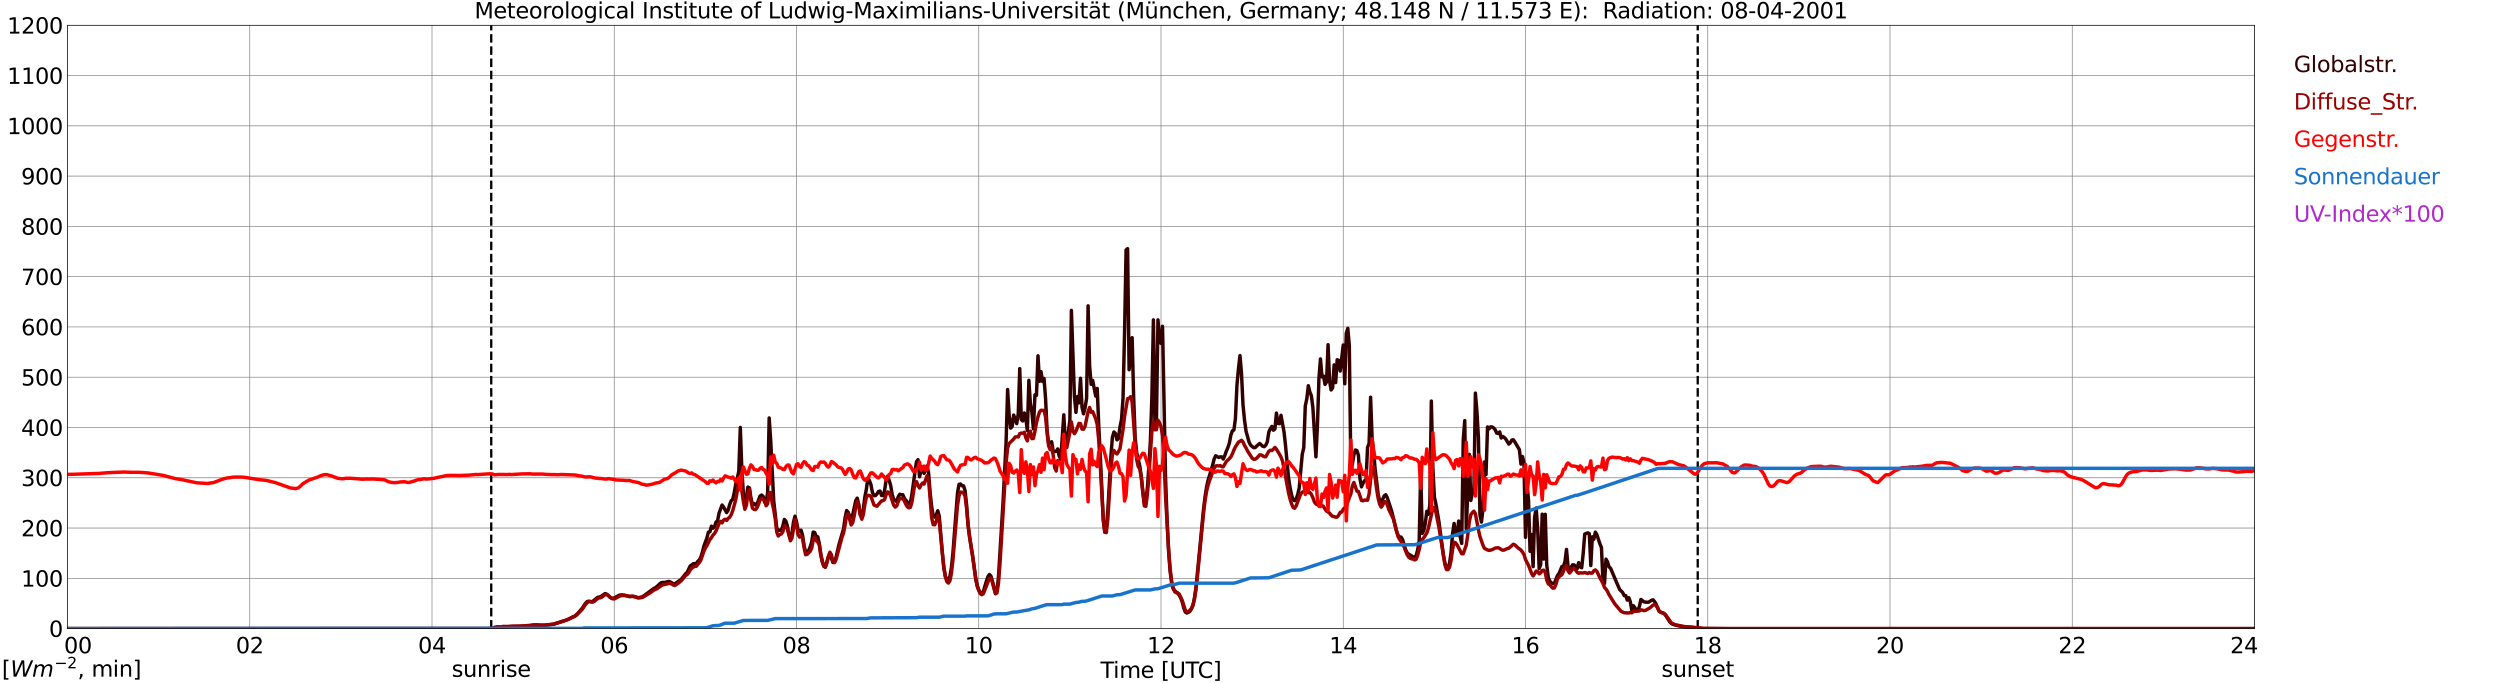 <?xml version="1.0" encoding="utf-8" standalone="no"?>
<!DOCTYPE svg PUBLIC "-//W3C//DTD SVG 1.1//EN"
  "http://www.w3.org/Graphics/SVG/1.1/DTD/svg11.dtd">
<svg xmlns:xlink="http://www.w3.org/1999/xlink" width="1085.4pt" height="296.64pt" viewBox="0 0 1085.4 296.64" xmlns="http://www.w3.org/2000/svg" version="1.1">
 <defs>
  <style type="text/css">*{stroke-linejoin: round; stroke-linecap: butt}</style>
 </defs>
 <g id="figure_1">
  <g id="patch_1">
   <path d="M 0 296.64 
L 1085.4 296.64 
L 1085.4 0 
L 0 0 
z
" style="fill: #ffffff"/>
  </g>
  <g id="axes_1">
   <g id="patch_2">
    <path d="M 29.306 272.909 
L 978.814 272.909 
L 978.814 10.976 
L 29.306 10.976 
z
" style="fill: #ffffff"/>
   </g>
   <g id="patch_3">
    <path d="M 978.814 272.909 
L 978.814 272.909 
L 978.814 10.976 
L 978.814 10.976 
z
" clip-path="url(#p3e0091f59b)" style="fill: #d3d3d3; opacity: 0.25; stroke: #d3d3d3; stroke-linejoin: miter"/>
   </g>
   <g id="matplotlib.axis_1">
    <g id="xtick_1">
     <g id="line2d_1">
      <path d="M 29.306 272.909 
L 29.306 10.976 
" clip-path="url(#p3e0091f59b)" style="fill: none; stroke: #808080; stroke-width: 0.3; stroke-linecap: square"/>
     </g>
     <g id="line2d_2"/>
     <g id="text_1">
      <!--    00 -->
      <g transform="translate(18.733 283.627) scale(0.095 -0.095)">
       <defs>
        <path id="DejaVuSans-20" transform="scale(0.016)"/>
        <path id="DejaVuSans-30" d="M 2034 4250 
Q 1547 4250 1301 3770 
Q 1056 3291 1056 2328 
Q 1056 1369 1301 889 
Q 1547 409 2034 409 
Q 2525 409 2770 889 
Q 3016 1369 3016 2328 
Q 3016 3291 2770 3770 
Q 2525 4250 2034 4250 
z
M 2034 4750 
Q 2819 4750 3233 4129 
Q 3647 3509 3647 2328 
Q 3647 1150 3233 529 
Q 2819 -91 2034 -91 
Q 1250 -91 836 529 
Q 422 1150 422 2328 
Q 422 3509 836 4129 
Q 1250 4750 2034 4750 
z
" transform="scale(0.016)"/>
       </defs>
       <use xlink:href="#DejaVuSans-20"/>
       <use xlink:href="#DejaVuSans-20" transform="translate(31.787 0)"/>
       <use xlink:href="#DejaVuSans-20" transform="translate(63.574 0)"/>
       <use xlink:href="#DejaVuSans-30" transform="translate(95.361 0)"/>
       <use xlink:href="#DejaVuSans-30" transform="translate(158.984 0)"/>
      </g>
     </g>
    </g>
    <g id="xtick_2">
     <g id="line2d_3">
      <path d="M 108.431 272.909 
L 108.431 10.976 
" clip-path="url(#p3e0091f59b)" style="fill: none; stroke: #808080; stroke-width: 0.3; stroke-linecap: square"/>
     </g>
     <g id="line2d_4"/>
     <g id="text_2">
      <!-- 02 -->
      <g transform="translate(102.387 283.627) scale(0.095 -0.095)">
       <defs>
        <path id="DejaVuSans-32" d="M 1228 531 
L 3431 531 
L 3431 0 
L 469 0 
L 469 531 
Q 828 903 1448 1529 
Q 2069 2156 2228 2338 
Q 2531 2678 2651 2914 
Q 2772 3150 2772 3378 
Q 2772 3750 2511 3984 
Q 2250 4219 1831 4219 
Q 1534 4219 1204 4116 
Q 875 4013 500 3803 
L 500 4441 
Q 881 4594 1212 4672 
Q 1544 4750 1819 4750 
Q 2544 4750 2975 4387 
Q 3406 4025 3406 3419 
Q 3406 3131 3298 2873 
Q 3191 2616 2906 2266 
Q 2828 2175 2409 1742 
Q 1991 1309 1228 531 
z
" transform="scale(0.016)"/>
       </defs>
       <use xlink:href="#DejaVuSans-30"/>
       <use xlink:href="#DejaVuSans-32" transform="translate(63.623 0)"/>
      </g>
     </g>
    </g>
    <g id="xtick_3">
     <g id="line2d_5">
      <path d="M 187.557 272.909 
L 187.557 10.976 
" clip-path="url(#p3e0091f59b)" style="fill: none; stroke: #808080; stroke-width: 0.3; stroke-linecap: square"/>
     </g>
     <g id="line2d_6"/>
     <g id="text_3">
      <!-- 04 -->
      <g transform="translate(181.513 283.627) scale(0.095 -0.095)">
       <defs>
        <path id="DejaVuSans-34" d="M 2419 4116 
L 825 1625 
L 2419 1625 
L 2419 4116 
z
M 2253 4666 
L 3047 4666 
L 3047 1625 
L 3713 1625 
L 3713 1100 
L 3047 1100 
L 3047 0 
L 2419 0 
L 2419 1100 
L 313 1100 
L 313 1709 
L 2253 4666 
z
" transform="scale(0.016)"/>
       </defs>
       <use xlink:href="#DejaVuSans-30"/>
       <use xlink:href="#DejaVuSans-34" transform="translate(63.623 0)"/>
      </g>
     </g>
    </g>
    <g id="xtick_4">
     <g id="line2d_7">
      <path d="M 266.683 272.909 
L 266.683 10.976 
" clip-path="url(#p3e0091f59b)" style="fill: none; stroke: #808080; stroke-width: 0.3; stroke-linecap: square"/>
     </g>
     <g id="line2d_8"/>
     <g id="text_4">
      <!-- 06 -->
      <g transform="translate(260.638 283.627) scale(0.095 -0.095)">
       <defs>
        <path id="DejaVuSans-36" d="M 2113 2584 
Q 1688 2584 1439 2293 
Q 1191 2003 1191 1497 
Q 1191 994 1439 701 
Q 1688 409 2113 409 
Q 2538 409 2786 701 
Q 3034 994 3034 1497 
Q 3034 2003 2786 2293 
Q 2538 2584 2113 2584 
z
M 3366 4563 
L 3366 3988 
Q 3128 4100 2886 4159 
Q 2644 4219 2406 4219 
Q 1781 4219 1451 3797 
Q 1122 3375 1075 2522 
Q 1259 2794 1537 2939 
Q 1816 3084 2150 3084 
Q 2853 3084 3261 2657 
Q 3669 2231 3669 1497 
Q 3669 778 3244 343 
Q 2819 -91 2113 -91 
Q 1303 -91 875 529 
Q 447 1150 447 2328 
Q 447 3434 972 4092 
Q 1497 4750 2381 4750 
Q 2619 4750 2861 4703 
Q 3103 4656 3366 4563 
z
" transform="scale(0.016)"/>
       </defs>
       <use xlink:href="#DejaVuSans-30"/>
       <use xlink:href="#DejaVuSans-36" transform="translate(63.623 0)"/>
      </g>
     </g>
    </g>
    <g id="xtick_5">
     <g id="line2d_9">
      <path d="M 345.808 272.909 
L 345.808 10.976 
" clip-path="url(#p3e0091f59b)" style="fill: none; stroke: #808080; stroke-width: 0.3; stroke-linecap: square"/>
     </g>
     <g id="line2d_10"/>
     <g id="text_5">
      <!-- 08 -->
      <g transform="translate(339.764 283.627) scale(0.095 -0.095)">
       <defs>
        <path id="DejaVuSans-38" d="M 2034 2216 
Q 1584 2216 1326 1975 
Q 1069 1734 1069 1313 
Q 1069 891 1326 650 
Q 1584 409 2034 409 
Q 2484 409 2743 651 
Q 3003 894 3003 1313 
Q 3003 1734 2745 1975 
Q 2488 2216 2034 2216 
z
M 1403 2484 
Q 997 2584 770 2862 
Q 544 3141 544 3541 
Q 544 4100 942 4425 
Q 1341 4750 2034 4750 
Q 2731 4750 3128 4425 
Q 3525 4100 3525 3541 
Q 3525 3141 3298 2862 
Q 3072 2584 2669 2484 
Q 3125 2378 3379 2068 
Q 3634 1759 3634 1313 
Q 3634 634 3220 271 
Q 2806 -91 2034 -91 
Q 1263 -91 848 271 
Q 434 634 434 1313 
Q 434 1759 690 2068 
Q 947 2378 1403 2484 
z
M 1172 3481 
Q 1172 3119 1398 2916 
Q 1625 2713 2034 2713 
Q 2441 2713 2670 2916 
Q 2900 3119 2900 3481 
Q 2900 3844 2670 4047 
Q 2441 4250 2034 4250 
Q 1625 4250 1398 4047 
Q 1172 3844 1172 3481 
z
" transform="scale(0.016)"/>
       </defs>
       <use xlink:href="#DejaVuSans-30"/>
       <use xlink:href="#DejaVuSans-38" transform="translate(63.623 0)"/>
      </g>
     </g>
    </g>
    <g id="xtick_6">
     <g id="line2d_11">
      <path d="M 424.934 272.909 
L 424.934 10.976 
" clip-path="url(#p3e0091f59b)" style="fill: none; stroke: #808080; stroke-width: 0.3; stroke-linecap: square"/>
     </g>
     <g id="line2d_12"/>
     <g id="text_6">
      <!-- 10 -->
      <g transform="translate(418.89 283.627) scale(0.095 -0.095)">
       <defs>
        <path id="DejaVuSans-31" d="M 794 531 
L 1825 531 
L 1825 4091 
L 703 3866 
L 703 4441 
L 1819 4666 
L 2450 4666 
L 2450 531 
L 3481 531 
L 3481 0 
L 794 0 
L 794 531 
z
" transform="scale(0.016)"/>
       </defs>
       <use xlink:href="#DejaVuSans-31"/>
       <use xlink:href="#DejaVuSans-30" transform="translate(63.623 0)"/>
      </g>
     </g>
    </g>
    <g id="xtick_7">
     <g id="line2d_13">
      <path d="M 504.06 272.909 
L 504.06 10.976 
" clip-path="url(#p3e0091f59b)" style="fill: none; stroke: #808080; stroke-width: 0.3; stroke-linecap: square"/>
     </g>
     <g id="line2d_14"/>
     <g id="text_7">
      <!-- 12 -->
      <g transform="translate(498.015 283.627) scale(0.095 -0.095)">
       <use xlink:href="#DejaVuSans-31"/>
       <use xlink:href="#DejaVuSans-32" transform="translate(63.623 0)"/>
      </g>
     </g>
    </g>
    <g id="xtick_8">
     <g id="line2d_15">
      <path d="M 583.185 272.909 
L 583.185 10.976 
" clip-path="url(#p3e0091f59b)" style="fill: none; stroke: #808080; stroke-width: 0.3; stroke-linecap: square"/>
     </g>
     <g id="line2d_16"/>
     <g id="text_8">
      <!-- 14 -->
      <g transform="translate(577.141 283.627) scale(0.095 -0.095)">
       <use xlink:href="#DejaVuSans-31"/>
       <use xlink:href="#DejaVuSans-34" transform="translate(63.623 0)"/>
      </g>
     </g>
    </g>
    <g id="xtick_9">
     <g id="line2d_17">
      <path d="M 662.311 272.909 
L 662.311 10.976 
" clip-path="url(#p3e0091f59b)" style="fill: none; stroke: #808080; stroke-width: 0.3; stroke-linecap: square"/>
     </g>
     <g id="line2d_18"/>
     <g id="text_9">
      <!-- 16 -->
      <g transform="translate(656.267 283.627) scale(0.095 -0.095)">
       <use xlink:href="#DejaVuSans-31"/>
       <use xlink:href="#DejaVuSans-36" transform="translate(63.623 0)"/>
      </g>
     </g>
    </g>
    <g id="xtick_10">
     <g id="line2d_19">
      <path d="M 741.437 272.909 
L 741.437 10.976 
" clip-path="url(#p3e0091f59b)" style="fill: none; stroke: #808080; stroke-width: 0.3; stroke-linecap: square"/>
     </g>
     <g id="line2d_20"/>
     <g id="text_10">
      <!-- 18 -->
      <g transform="translate(735.392 283.627) scale(0.095 -0.095)">
       <use xlink:href="#DejaVuSans-31"/>
       <use xlink:href="#DejaVuSans-38" transform="translate(63.623 0)"/>
      </g>
     </g>
    </g>
    <g id="xtick_11">
     <g id="line2d_21">
      <path d="M 820.562 272.909 
L 820.562 10.976 
" clip-path="url(#p3e0091f59b)" style="fill: none; stroke: #808080; stroke-width: 0.3; stroke-linecap: square"/>
     </g>
     <g id="line2d_22"/>
     <g id="text_11">
      <!-- 20 -->
      <g transform="translate(814.518 283.627) scale(0.095 -0.095)">
       <use xlink:href="#DejaVuSans-32"/>
       <use xlink:href="#DejaVuSans-30" transform="translate(63.623 0)"/>
      </g>
     </g>
    </g>
    <g id="xtick_12">
     <g id="line2d_23">
      <path d="M 899.688 272.909 
L 899.688 10.976 
" clip-path="url(#p3e0091f59b)" style="fill: none; stroke: #808080; stroke-width: 0.3; stroke-linecap: square"/>
     </g>
     <g id="line2d_24"/>
     <g id="text_12">
      <!-- 22 -->
      <g transform="translate(893.644 283.627) scale(0.095 -0.095)">
       <use xlink:href="#DejaVuSans-32"/>
       <use xlink:href="#DejaVuSans-32" transform="translate(63.623 0)"/>
      </g>
     </g>
    </g>
    <g id="xtick_13">
     <g id="line2d_25">
      <path d="M 978.814 272.909 
L 978.814 10.976 
" clip-path="url(#p3e0091f59b)" style="fill: none; stroke: #808080; stroke-width: 0.3; stroke-linecap: square"/>
     </g>
     <g id="line2d_26"/>
     <g id="text_13">
      <!-- 24    -->
      <g transform="translate(968.241 283.627) scale(0.095 -0.095)">
       <use xlink:href="#DejaVuSans-32"/>
       <use xlink:href="#DejaVuSans-34" transform="translate(63.623 0)"/>
       <use xlink:href="#DejaVuSans-20" transform="translate(127.246 0)"/>
       <use xlink:href="#DejaVuSans-20" transform="translate(159.033 0)"/>
       <use xlink:href="#DejaVuSans-20" transform="translate(190.82 0)"/>
      </g>
     </g>
    </g>
    <g id="text_14">
     <!-- Time [UTC] -->
     <g transform="translate(477.806 294.322) scale(0.095 -0.095)">
      <defs>
       <path id="DejaVuSans-54" d="M -19 4666 
L 3928 4666 
L 3928 4134 
L 2272 4134 
L 2272 0 
L 1638 0 
L 1638 4134 
L -19 4134 
L -19 4666 
z
" transform="scale(0.016)"/>
       <path id="DejaVuSans-69" d="M 603 3500 
L 1178 3500 
L 1178 0 
L 603 0 
L 603 3500 
z
M 603 4863 
L 1178 4863 
L 1178 4134 
L 603 4134 
L 603 4863 
z
" transform="scale(0.016)"/>
       <path id="DejaVuSans-6d" d="M 3328 2828 
Q 3544 3216 3844 3400 
Q 4144 3584 4550 3584 
Q 5097 3584 5394 3201 
Q 5691 2819 5691 2113 
L 5691 0 
L 5113 0 
L 5113 2094 
Q 5113 2597 4934 2840 
Q 4756 3084 4391 3084 
Q 3944 3084 3684 2787 
Q 3425 2491 3425 1978 
L 3425 0 
L 2847 0 
L 2847 2094 
Q 2847 2600 2669 2842 
Q 2491 3084 2119 3084 
Q 1678 3084 1418 2786 
Q 1159 2488 1159 1978 
L 1159 0 
L 581 0 
L 581 3500 
L 1159 3500 
L 1159 2956 
Q 1356 3278 1631 3431 
Q 1906 3584 2284 3584 
Q 2666 3584 2933 3390 
Q 3200 3197 3328 2828 
z
" transform="scale(0.016)"/>
       <path id="DejaVuSans-65" d="M 3597 1894 
L 3597 1613 
L 953 1613 
Q 991 1019 1311 708 
Q 1631 397 2203 397 
Q 2534 397 2845 478 
Q 3156 559 3463 722 
L 3463 178 
Q 3153 47 2828 -22 
Q 2503 -91 2169 -91 
Q 1331 -91 842 396 
Q 353 884 353 1716 
Q 353 2575 817 3079 
Q 1281 3584 2069 3584 
Q 2775 3584 3186 3129 
Q 3597 2675 3597 1894 
z
M 3022 2063 
Q 3016 2534 2758 2815 
Q 2500 3097 2075 3097 
Q 1594 3097 1305 2825 
Q 1016 2553 972 2059 
L 3022 2063 
z
" transform="scale(0.016)"/>
       <path id="DejaVuSans-5b" d="M 550 4863 
L 1875 4863 
L 1875 4416 
L 1125 4416 
L 1125 -397 
L 1875 -397 
L 1875 -844 
L 550 -844 
L 550 4863 
z
" transform="scale(0.016)"/>
       <path id="DejaVuSans-55" d="M 556 4666 
L 1191 4666 
L 1191 1831 
Q 1191 1081 1462 751 
Q 1734 422 2344 422 
Q 2950 422 3222 751 
Q 3494 1081 3494 1831 
L 3494 4666 
L 4128 4666 
L 4128 1753 
Q 4128 841 3676 375 
Q 3225 -91 2344 -91 
Q 1459 -91 1007 375 
Q 556 841 556 1753 
L 556 4666 
z
" transform="scale(0.016)"/>
       <path id="DejaVuSans-43" d="M 4122 4306 
L 4122 3641 
Q 3803 3938 3442 4084 
Q 3081 4231 2675 4231 
Q 1875 4231 1450 3742 
Q 1025 3253 1025 2328 
Q 1025 1406 1450 917 
Q 1875 428 2675 428 
Q 3081 428 3442 575 
Q 3803 722 4122 1019 
L 4122 359 
Q 3791 134 3420 21 
Q 3050 -91 2638 -91 
Q 1578 -91 968 557 
Q 359 1206 359 2328 
Q 359 3453 968 4101 
Q 1578 4750 2638 4750 
Q 3056 4750 3426 4639 
Q 3797 4528 4122 4306 
z
" transform="scale(0.016)"/>
       <path id="DejaVuSans-5d" d="M 1947 4863 
L 1947 -844 
L 622 -844 
L 622 -397 
L 1369 -397 
L 1369 4416 
L 622 4416 
L 622 4863 
L 1947 4863 
z
" transform="scale(0.016)"/>
      </defs>
      <use xlink:href="#DejaVuSans-54"/>
      <use xlink:href="#DejaVuSans-69" transform="translate(57.959 0)"/>
      <use xlink:href="#DejaVuSans-6d" transform="translate(85.742 0)"/>
      <use xlink:href="#DejaVuSans-65" transform="translate(183.154 0)"/>
      <use xlink:href="#DejaVuSans-20" transform="translate(244.678 0)"/>
      <use xlink:href="#DejaVuSans-5b" transform="translate(276.465 0)"/>
      <use xlink:href="#DejaVuSans-55" transform="translate(315.479 0)"/>
      <use xlink:href="#DejaVuSans-54" transform="translate(388.672 0)"/>
      <use xlink:href="#DejaVuSans-43" transform="translate(443.881 0)"/>
      <use xlink:href="#DejaVuSans-5d" transform="translate(513.705 0)"/>
     </g>
    </g>
   </g>
   <g id="matplotlib.axis_2">
    <g id="ytick_1">
     <g id="line2d_27">
      <path d="M 29.306 272.909 
L 978.814 272.909 
" clip-path="url(#p3e0091f59b)" style="fill: none; stroke: #808080; stroke-width: 0.3; stroke-linecap: square"/>
     </g>
     <g id="line2d_28"/>
     <g id="text_15">
      <!-- 0 -->
      <g transform="translate(21.261 276.518) scale(0.095 -0.095)">
       <use xlink:href="#DejaVuSans-30"/>
      </g>
     </g>
    </g>
    <g id="ytick_2">
     <g id="line2d_29">
      <path d="M 29.306 251.081 
L 978.814 251.081 
" clip-path="url(#p3e0091f59b)" style="fill: none; stroke: #808080; stroke-width: 0.3; stroke-linecap: square"/>
     </g>
     <g id="line2d_30"/>
     <g id="text_16">
      <!-- 100 -->
      <g transform="translate(9.173 254.69) scale(0.095 -0.095)">
       <use xlink:href="#DejaVuSans-31"/>
       <use xlink:href="#DejaVuSans-30" transform="translate(63.623 0)"/>
       <use xlink:href="#DejaVuSans-30" transform="translate(127.246 0)"/>
      </g>
     </g>
    </g>
    <g id="ytick_3">
     <g id="line2d_31">
      <path d="M 29.306 229.253 
L 978.814 229.253 
" clip-path="url(#p3e0091f59b)" style="fill: none; stroke: #808080; stroke-width: 0.3; stroke-linecap: square"/>
     </g>
     <g id="line2d_32"/>
     <g id="text_17">
      <!-- 200 -->
      <g transform="translate(9.173 232.863) scale(0.095 -0.095)">
       <use xlink:href="#DejaVuSans-32"/>
       <use xlink:href="#DejaVuSans-30" transform="translate(63.623 0)"/>
       <use xlink:href="#DejaVuSans-30" transform="translate(127.246 0)"/>
      </g>
     </g>
    </g>
    <g id="ytick_4">
     <g id="line2d_33">
      <path d="M 29.306 207.426 
L 978.814 207.426 
" clip-path="url(#p3e0091f59b)" style="fill: none; stroke: #808080; stroke-width: 0.3; stroke-linecap: square"/>
     </g>
     <g id="line2d_34"/>
     <g id="text_18">
      <!-- 300 -->
      <g transform="translate(9.173 211.035) scale(0.095 -0.095)">
       <defs>
        <path id="DejaVuSans-33" d="M 2597 2516 
Q 3050 2419 3304 2112 
Q 3559 1806 3559 1356 
Q 3559 666 3084 287 
Q 2609 -91 1734 -91 
Q 1441 -91 1130 -33 
Q 819 25 488 141 
L 488 750 
Q 750 597 1062 519 
Q 1375 441 1716 441 
Q 2309 441 2620 675 
Q 2931 909 2931 1356 
Q 2931 1769 2642 2001 
Q 2353 2234 1838 2234 
L 1294 2234 
L 1294 2753 
L 1863 2753 
Q 2328 2753 2575 2939 
Q 2822 3125 2822 3475 
Q 2822 3834 2567 4026 
Q 2313 4219 1838 4219 
Q 1578 4219 1281 4162 
Q 984 4106 628 3988 
L 628 4550 
Q 988 4650 1302 4700 
Q 1616 4750 1894 4750 
Q 2613 4750 3031 4423 
Q 3450 4097 3450 3541 
Q 3450 3153 3228 2886 
Q 3006 2619 2597 2516 
z
" transform="scale(0.016)"/>
       </defs>
       <use xlink:href="#DejaVuSans-33"/>
       <use xlink:href="#DejaVuSans-30" transform="translate(63.623 0)"/>
       <use xlink:href="#DejaVuSans-30" transform="translate(127.246 0)"/>
      </g>
     </g>
    </g>
    <g id="ytick_5">
     <g id="line2d_35">
      <path d="M 29.306 185.598 
L 978.814 185.598 
" clip-path="url(#p3e0091f59b)" style="fill: none; stroke: #808080; stroke-width: 0.3; stroke-linecap: square"/>
     </g>
     <g id="line2d_36"/>
     <g id="text_19">
      <!-- 400 -->
      <g transform="translate(9.173 189.207) scale(0.095 -0.095)">
       <use xlink:href="#DejaVuSans-34"/>
       <use xlink:href="#DejaVuSans-30" transform="translate(63.623 0)"/>
       <use xlink:href="#DejaVuSans-30" transform="translate(127.246 0)"/>
      </g>
     </g>
    </g>
    <g id="ytick_6">
     <g id="line2d_37">
      <path d="M 29.306 163.77 
L 978.814 163.77 
" clip-path="url(#p3e0091f59b)" style="fill: none; stroke: #808080; stroke-width: 0.3; stroke-linecap: square"/>
     </g>
     <g id="line2d_38"/>
     <g id="text_20">
      <!-- 500 -->
      <g transform="translate(9.173 167.379) scale(0.095 -0.095)">
       <defs>
        <path id="DejaVuSans-35" d="M 691 4666 
L 3169 4666 
L 3169 4134 
L 1269 4134 
L 1269 2991 
Q 1406 3038 1543 3061 
Q 1681 3084 1819 3084 
Q 2600 3084 3056 2656 
Q 3513 2228 3513 1497 
Q 3513 744 3044 326 
Q 2575 -91 1722 -91 
Q 1428 -91 1123 -41 
Q 819 9 494 109 
L 494 744 
Q 775 591 1075 516 
Q 1375 441 1709 441 
Q 2250 441 2565 725 
Q 2881 1009 2881 1497 
Q 2881 1984 2565 2268 
Q 2250 2553 1709 2553 
Q 1456 2553 1204 2497 
Q 953 2441 691 2322 
L 691 4666 
z
" transform="scale(0.016)"/>
       </defs>
       <use xlink:href="#DejaVuSans-35"/>
       <use xlink:href="#DejaVuSans-30" transform="translate(63.623 0)"/>
       <use xlink:href="#DejaVuSans-30" transform="translate(127.246 0)"/>
      </g>
     </g>
    </g>
    <g id="ytick_7">
     <g id="line2d_39">
      <path d="M 29.306 141.942 
L 978.814 141.942 
" clip-path="url(#p3e0091f59b)" style="fill: none; stroke: #808080; stroke-width: 0.3; stroke-linecap: square"/>
     </g>
     <g id="line2d_40"/>
     <g id="text_21">
      <!-- 600 -->
      <g transform="translate(9.173 145.551) scale(0.095 -0.095)">
       <use xlink:href="#DejaVuSans-36"/>
       <use xlink:href="#DejaVuSans-30" transform="translate(63.623 0)"/>
       <use xlink:href="#DejaVuSans-30" transform="translate(127.246 0)"/>
      </g>
     </g>
    </g>
    <g id="ytick_8">
     <g id="line2d_41">
      <path d="M 29.306 120.114 
L 978.814 120.114 
" clip-path="url(#p3e0091f59b)" style="fill: none; stroke: #808080; stroke-width: 0.3; stroke-linecap: square"/>
     </g>
     <g id="line2d_42"/>
     <g id="text_22">
      <!-- 700 -->
      <g transform="translate(9.173 123.724) scale(0.095 -0.095)">
       <defs>
        <path id="DejaVuSans-37" d="M 525 4666 
L 3525 4666 
L 3525 4397 
L 1831 0 
L 1172 0 
L 2766 4134 
L 525 4134 
L 525 4666 
z
" transform="scale(0.016)"/>
       </defs>
       <use xlink:href="#DejaVuSans-37"/>
       <use xlink:href="#DejaVuSans-30" transform="translate(63.623 0)"/>
       <use xlink:href="#DejaVuSans-30" transform="translate(127.246 0)"/>
      </g>
     </g>
    </g>
    <g id="ytick_9">
     <g id="line2d_43">
      <path d="M 29.306 98.287 
L 978.814 98.287 
" clip-path="url(#p3e0091f59b)" style="fill: none; stroke: #808080; stroke-width: 0.3; stroke-linecap: square"/>
     </g>
     <g id="line2d_44"/>
     <g id="text_23">
      <!-- 800 -->
      <g transform="translate(9.173 101.896) scale(0.095 -0.095)">
       <use xlink:href="#DejaVuSans-38"/>
       <use xlink:href="#DejaVuSans-30" transform="translate(63.623 0)"/>
       <use xlink:href="#DejaVuSans-30" transform="translate(127.246 0)"/>
      </g>
     </g>
    </g>
    <g id="ytick_10">
     <g id="line2d_45">
      <path d="M 29.306 76.459 
L 978.814 76.459 
" clip-path="url(#p3e0091f59b)" style="fill: none; stroke: #808080; stroke-width: 0.3; stroke-linecap: square"/>
     </g>
     <g id="line2d_46"/>
     <g id="text_24">
      <!-- 900 -->
      <g transform="translate(9.173 80.068) scale(0.095 -0.095)">
       <defs>
        <path id="DejaVuSans-39" d="M 703 97 
L 703 672 
Q 941 559 1184 500 
Q 1428 441 1663 441 
Q 2288 441 2617 861 
Q 2947 1281 2994 2138 
Q 2813 1869 2534 1725 
Q 2256 1581 1919 1581 
Q 1219 1581 811 2004 
Q 403 2428 403 3163 
Q 403 3881 828 4315 
Q 1253 4750 1959 4750 
Q 2769 4750 3195 4129 
Q 3622 3509 3622 2328 
Q 3622 1225 3098 567 
Q 2575 -91 1691 -91 
Q 1453 -91 1209 -44 
Q 966 3 703 97 
z
M 1959 2075 
Q 2384 2075 2632 2365 
Q 2881 2656 2881 3163 
Q 2881 3666 2632 3958 
Q 2384 4250 1959 4250 
Q 1534 4250 1286 3958 
Q 1038 3666 1038 3163 
Q 1038 2656 1286 2365 
Q 1534 2075 1959 2075 
z
" transform="scale(0.016)"/>
       </defs>
       <use xlink:href="#DejaVuSans-39"/>
       <use xlink:href="#DejaVuSans-30" transform="translate(63.623 0)"/>
       <use xlink:href="#DejaVuSans-30" transform="translate(127.246 0)"/>
      </g>
     </g>
    </g>
    <g id="ytick_11">
     <g id="line2d_47">
      <path d="M 29.306 54.631 
L 978.814 54.631 
" clip-path="url(#p3e0091f59b)" style="fill: none; stroke: #808080; stroke-width: 0.3; stroke-linecap: square"/>
     </g>
     <g id="line2d_48"/>
     <g id="text_25">
      <!-- 1000 -->
      <g transform="translate(3.128 58.24) scale(0.095 -0.095)">
       <use xlink:href="#DejaVuSans-31"/>
       <use xlink:href="#DejaVuSans-30" transform="translate(63.623 0)"/>
       <use xlink:href="#DejaVuSans-30" transform="translate(127.246 0)"/>
       <use xlink:href="#DejaVuSans-30" transform="translate(190.869 0)"/>
      </g>
     </g>
    </g>
    <g id="ytick_12">
     <g id="line2d_49">
      <path d="M 29.306 32.803 
L 978.814 32.803 
" clip-path="url(#p3e0091f59b)" style="fill: none; stroke: #808080; stroke-width: 0.3; stroke-linecap: square"/>
     </g>
     <g id="line2d_50"/>
     <g id="text_26">
      <!-- 1100 -->
      <g transform="translate(3.128 36.413) scale(0.095 -0.095)">
       <use xlink:href="#DejaVuSans-31"/>
       <use xlink:href="#DejaVuSans-31" transform="translate(63.623 0)"/>
       <use xlink:href="#DejaVuSans-30" transform="translate(127.246 0)"/>
       <use xlink:href="#DejaVuSans-30" transform="translate(190.869 0)"/>
      </g>
     </g>
    </g>
    <g id="ytick_13">
     <g id="line2d_51">
      <path d="M 29.306 10.976 
L 978.814 10.976 
" clip-path="url(#p3e0091f59b)" style="fill: none; stroke: #808080; stroke-width: 0.3; stroke-linecap: square"/>
     </g>
     <g id="line2d_52"/>
     <g id="text_27">
      <!-- 1200 -->
      <g transform="translate(3.128 14.585) scale(0.095 -0.095)">
       <use xlink:href="#DejaVuSans-31"/>
       <use xlink:href="#DejaVuSans-32" transform="translate(63.623 0)"/>
       <use xlink:href="#DejaVuSans-30" transform="translate(127.246 0)"/>
       <use xlink:href="#DejaVuSans-30" transform="translate(190.869 0)"/>
      </g>
     </g>
    </g>
   </g>
   <g id="line2d_53">
    <path d="M 213.273 272.909 
L 213.273 10.976 
" clip-path="url(#p3e0091f59b)" style="fill: none; stroke-dasharray: 3.7,1.6; stroke-dashoffset: 0; stroke: #000000"/>
   </g>
   <g id="line2d_54">
    <path d="M 737.085 272.909 
L 737.085 10.976 
" clip-path="url(#p3e0091f59b)" style="fill: none; stroke-dasharray: 3.7,1.6; stroke-dashoffset: 0; stroke: #000000"/>
   </g>
   <g id="line2d_55">
    <path d="M 29.306 272.909 
L 213.932 272.909 
L 214.592 272.536 
L 218.548 272.315 
L 222.504 271.979 
L 225.142 271.999 
L 229.757 271.695 
L 232.395 271.405 
L 236.351 271.507 
L 240.308 271.027 
L 246.242 269.085 
L 249.539 267.496 
L 250.858 266.308 
L 252.836 264.001 
L 254.155 261.999 
L 254.814 261.272 
L 255.473 261.004 
L 256.792 261.257 
L 257.451 261.004 
L 259.43 259.38 
L 260.748 259.042 
L 262.726 257.717 
L 263.386 257.952 
L 264.045 258.481 
L 264.705 259.192 
L 265.364 259.585 
L 266.023 259.758 
L 266.683 259.622 
L 268.661 258.52 
L 269.32 258.317 
L 269.98 258.269 
L 271.298 258.454 
L 272.617 258.823 
L 273.277 259.044 
L 273.936 258.882 
L 274.595 258.847 
L 275.255 258.952 
L 276.573 259.402 
L 277.233 259.467 
L 278.552 259.216 
L 279.211 258.924 
L 283.827 255.508 
L 284.486 255.224 
L 285.805 254.139 
L 286.464 253.436 
L 287.124 252.965 
L 287.783 252.856 
L 288.442 252.904 
L 290.42 252.413 
L 291.08 252.681 
L 292.399 253.473 
L 293.058 253.43 
L 295.696 251.598 
L 297.674 249.121 
L 298.333 248.525 
L 299.652 245.716 
L 300.311 245.312 
L 300.971 244.766 
L 301.63 244.679 
L 302.289 244.716 
L 302.949 243.743 
L 303.608 243.11 
L 304.267 241.94 
L 304.927 239.79 
L 305.586 237.161 
L 306.905 233.593 
L 307.564 231.028 
L 308.224 230.89 
L 308.883 228.454 
L 309.543 229.317 
L 310.202 228.793 
L 310.861 226.647 
L 311.521 226.195 
L 312.18 222.79 
L 313.499 219.271 
L 314.158 220.173 
L 315.477 222.548 
L 316.136 221.487 
L 316.796 219.051 
L 317.455 217.388 
L 318.114 216.796 
L 318.774 214.002 
L 319.433 210.154 
L 320.093 207.681 
L 320.752 204.618 
L 321.411 185.572 
L 322.071 203.802 
L 322.73 214.072 
L 323.39 217.617 
L 324.049 215.921 
L 324.708 211.468 
L 325.368 211.824 
L 326.027 216.309 
L 326.686 219.036 
L 327.346 218.586 
L 328.005 219.256 
L 328.665 218.879 
L 329.983 215.353 
L 330.643 214.941 
L 331.302 215.476 
L 331.961 218.012 
L 332.621 218.488 
L 333.28 213.786 
L 333.94 181.464 
L 334.599 191.068 
L 335.918 217.468 
L 337.236 229.236 
L 337.896 230.242 
L 338.555 230.144 
L 339.215 230.216 
L 339.874 228.38 
L 340.533 225.525 
L 341.193 226.248 
L 341.852 228.398 
L 342.512 232.132 
L 343.171 233.547 
L 343.83 231.657 
L 344.49 226.737 
L 345.149 224.119 
L 345.808 226.501 
L 346.468 229.936 
L 347.127 230.659 
L 347.787 230.179 
L 348.446 232.469 
L 349.105 237 
L 349.765 239.6 
L 350.424 239.768 
L 351.083 239.017 
L 351.743 237.476 
L 352.402 235.297 
L 353.062 230.993 
L 353.721 231.235 
L 354.38 232.896 
L 355.04 233.034 
L 355.699 235.93 
L 356.359 240.634 
L 357.018 243.651 
L 357.677 245.851 
L 358.337 246.189 
L 359.655 241.71 
L 360.315 240.23 
L 360.974 242.435 
L 361.634 244.221 
L 362.293 243.946 
L 362.952 242.086 
L 364.271 236.345 
L 366.249 229.535 
L 366.909 224.792 
L 367.568 221.668 
L 368.227 222.369 
L 368.887 224.039 
L 369.546 224.717 
L 370.206 223.51 
L 371.524 217.359 
L 372.184 216.277 
L 372.843 219.101 
L 373.502 223.585 
L 374.162 224.346 
L 374.821 221.037 
L 375.481 215.801 
L 376.14 212.389 
L 376.799 207.476 
L 377.459 208.606 
L 378.118 210.385 
L 378.777 213.801 
L 379.437 215.207 
L 380.096 215.172 
L 380.756 214.421 
L 381.415 213.376 
L 382.074 213.197 
L 382.734 215.098 
L 383.393 215.166 
L 384.053 212.996 
L 384.712 208.491 
L 385.371 206.742 
L 386.031 208.547 
L 386.69 210.75 
L 387.349 214.69 
L 388.009 216.84 
L 388.668 217.167 
L 389.328 217.785 
L 389.987 215.615 
L 390.646 214.594 
L 391.306 214.832 
L 391.965 214.786 
L 392.624 216.34 
L 394.603 218.833 
L 395.262 218.213 
L 395.921 214.548 
L 397.24 204.946 
L 397.899 200.462 
L 398.559 199.576 
L 399.218 206.987 
L 399.878 204.546 
L 400.537 203.232 
L 401.196 205.498 
L 402.515 202.292 
L 403.175 205.551 
L 403.834 213.998 
L 404.493 219.959 
L 405.153 223.958 
L 405.812 224.512 
L 406.471 223.539 
L 407.131 221.762 
L 407.79 224.139 
L 409.109 240.2 
L 409.768 246.536 
L 410.428 250.149 
L 411.087 251.59 
L 411.746 251.686 
L 412.406 250.308 
L 413.065 246.443 
L 413.725 239.953 
L 415.703 214.098 
L 416.362 210.278 
L 417.022 210.139 
L 417.681 210.909 
L 418.34 210.944 
L 419 213.061 
L 419.659 219.239 
L 420.318 228.182 
L 420.978 233.274 
L 422.297 241.405 
L 423.615 251.38 
L 424.275 254.436 
L 424.934 256.112 
L 425.593 257.158 
L 426.253 257.645 
L 426.912 256.874 
L 428.231 252.41 
L 428.89 250.472 
L 429.55 249.422 
L 430.209 250.084 
L 430.869 252.262 
L 432.187 257.791 
L 432.847 256.435 
L 433.506 250.297 
L 435.484 217.901 
L 436.803 191.939 
L 437.462 169.116 
L 438.122 180.04 
L 438.781 185.868 
L 439.44 185.159 
L 440.1 180.195 
L 441.419 183.91 
L 442.078 179.634 
L 442.737 160.044 
L 443.397 182.188 
L 444.056 182.765 
L 444.716 179.303 
L 445.375 181.575 
L 446.034 186.99 
L 446.694 165.132 
L 447.353 175.289 
L 448.012 179.039 
L 448.672 186.233 
L 449.331 171.421 
L 449.991 171.663 
L 450.65 154.469 
L 451.309 165.542 
L 451.969 161.369 
L 452.628 165.623 
L 453.287 164.344 
L 453.947 173.106 
L 454.606 187.014 
L 455.266 192.519 
L 456.584 191.795 
L 457.244 195.78 
L 457.903 196.079 
L 458.563 195.953 
L 459.222 194.916 
L 459.881 198.064 
L 460.541 199.279 
L 461.859 180.108 
L 462.519 192.257 
L 463.178 191.395 
L 463.838 187.514 
L 464.497 182.511 
L 465.156 134.759 
L 466.475 172.182 
L 467.134 179.045 
L 467.794 172.189 
L 468.453 174.891 
L 469.113 164.246 
L 469.772 176.816 
L 470.431 179.656 
L 471.091 177.072 
L 471.75 173.029 
L 472.409 132.785 
L 473.069 158.78 
L 473.728 166.865 
L 474.388 165.147 
L 475.706 171.966 
L 476.366 168.651 
L 477.025 184.576 
L 477.685 197.404 
L 479.003 225.837 
L 479.663 231.015 
L 480.322 229.251 
L 480.981 221.404 
L 482.3 198.181 
L 482.96 189.828 
L 483.619 187.56 
L 484.278 188.156 
L 484.938 190.952 
L 485.597 190.35 
L 486.256 185.297 
L 486.916 182.129 
L 487.575 172.887 
L 488.235 144.586 
L 488.894 108.524 
L 489.553 107.963 
L 490.213 160.522 
L 491.532 146.609 
L 492.191 172.588 
L 492.85 190.151 
L 493.51 196.579 
L 494.828 202.191 
L 495.488 206.723 
L 496.147 213.339 
L 496.807 218.261 
L 497.466 217.584 
L 498.125 212.062 
L 498.785 202.794 
L 499.444 191.389 
L 500.103 172.322 
L 500.763 138.884 
L 501.422 183.854 
L 502.082 182.83 
L 502.741 138.886 
L 503.4 146.882 
L 504.06 149.095 
L 504.719 141.667 
L 506.038 207.594 
L 506.697 225.562 
L 507.357 239.124 
L 508.016 248.021 
L 508.675 253.035 
L 509.335 255.394 
L 509.994 256.516 
L 511.313 257.511 
L 511.972 258.424 
L 512.632 259.653 
L 513.291 261.388 
L 513.95 263.994 
L 514.61 265.719 
L 515.269 266.133 
L 515.929 265.876 
L 516.588 265.439 
L 517.247 264.387 
L 517.907 262.861 
L 518.566 259.784 
L 519.226 255.165 
L 520.544 241.806 
L 522.522 221.136 
L 523.182 215.679 
L 523.841 211.507 
L 524.501 208.493 
L 525.819 204.138 
L 526.479 201.901 
L 527.138 199.262 
L 527.797 197.872 
L 529.116 198.601 
L 529.776 198.354 
L 530.435 198.358 
L 531.094 199.292 
L 531.754 197.791 
L 532.413 195.89 
L 533.073 194.366 
L 533.732 192.428 
L 534.391 188.874 
L 535.051 187.047 
L 535.71 186.689 
L 536.369 181.782 
L 537.029 167.326 
L 537.688 160.099 
L 538.348 154.386 
L 539.007 162.168 
L 539.666 175.856 
L 540.326 182.472 
L 540.985 187.213 
L 542.304 191.976 
L 542.963 193.259 
L 544.282 194.351 
L 544.941 194.324 
L 545.601 193.648 
L 546.919 192.522 
L 548.238 193.759 
L 548.898 193.927 
L 549.557 193.281 
L 550.216 191.806 
L 550.876 187.54 
L 551.535 186.133 
L 552.195 185.137 
L 552.854 186.77 
L 553.513 186.237 
L 554.173 179.335 
L 554.832 183.832 
L 555.491 183.954 
L 556.151 180.305 
L 557.47 187.497 
L 558.129 193.506 
L 559.448 207.563 
L 560.107 211.747 
L 560.766 214.971 
L 561.426 217.043 
L 562.085 217.355 
L 562.745 216.576 
L 563.404 214.751 
L 564.063 211.881 
L 565.382 197.23 
L 566.042 194.379 
L 566.701 176.225 
L 567.36 173.149 
L 568.02 167.461 
L 568.679 170.168 
L 569.338 171.768 
L 569.998 176.995 
L 571.317 198.334 
L 571.976 184.797 
L 572.635 164.204 
L 573.295 155.833 
L 573.954 163.646 
L 574.613 163.281 
L 575.273 166.889 
L 575.932 165.841 
L 576.592 149.656 
L 577.251 165.446 
L 577.91 169.314 
L 578.57 168.419 
L 579.229 158.429 
L 579.889 166.103 
L 580.548 156.194 
L 581.207 156.46 
L 581.867 161.092 
L 583.185 149.794 
L 583.845 166.616 
L 584.504 144.712 
L 585.164 142.549 
L 585.823 150.145 
L 586.482 203.379 
L 587.142 201.536 
L 587.801 197.548 
L 588.46 195.372 
L 589.12 195.639 
L 589.779 197.655 
L 590.439 207.827 
L 591.098 211.376 
L 591.757 209.844 
L 592.417 208.716 
L 593.076 208.434 
L 593.736 194.244 
L 594.395 192.561 
L 595.054 172.464 
L 595.714 190.269 
L 596.373 196.315 
L 597.032 203.765 
L 598.351 214.589 
L 599.011 217.578 
L 599.67 218.141 
L 600.989 215.244 
L 601.648 214.797 
L 602.307 216.12 
L 604.286 222.168 
L 606.264 230.425 
L 606.923 232.237 
L 607.582 233.237 
L 608.242 233.154 
L 608.901 234.18 
L 610.22 238.528 
L 610.879 239.942 
L 611.539 240.571 
L 612.858 241.335 
L 613.517 241.852 
L 614.176 242.005 
L 614.836 241.173 
L 615.495 238.74 
L 616.154 234.83 
L 616.814 204.239 
L 617.473 231.619 
L 618.133 230.412 
L 618.792 227.348 
L 619.451 222.009 
L 620.111 223.275 
L 620.77 219.376 
L 621.429 174.123 
L 622.089 202.979 
L 622.748 215.77 
L 623.408 218.778 
L 624.726 226.499 
L 626.705 241.357 
L 627.364 244.707 
L 628.023 246.41 
L 628.683 246.43 
L 629.342 244.489 
L 630.001 239.761 
L 630.661 231.574 
L 631.32 227.271 
L 631.98 232.235 
L 632.639 232.298 
L 633.298 226.219 
L 633.958 233.11 
L 634.617 235.937 
L 635.276 191.018 
L 635.936 182.62 
L 636.595 229.666 
L 637.914 197.289 
L 638.573 217.265 
L 639.233 214.186 
L 639.892 213.98 
L 640.552 170.67 
L 641.211 178.508 
L 641.87 190.007 
L 642.53 223.513 
L 643.189 226.665 
L 643.848 220.891 
L 644.508 200.55 
L 645.167 206.063 
L 645.827 185.362 
L 646.486 186.211 
L 647.145 185.325 
L 647.805 185.36 
L 648.464 185.785 
L 649.123 186.532 
L 649.783 188.014 
L 650.442 188.184 
L 651.102 187.534 
L 651.761 190.168 
L 652.42 189.509 
L 653.08 189.926 
L 653.739 190.594 
L 655.058 192.794 
L 655.717 192.22 
L 656.377 191.07 
L 657.036 190.948 
L 657.695 191.882 
L 659.674 195.272 
L 660.333 201.495 
L 660.992 198.203 
L 661.652 200.836 
L 662.311 233.291 
L 662.97 209.931 
L 663.63 217.296 
L 664.289 239.368 
L 664.949 232.073 
L 665.608 246.013 
L 666.267 224.562 
L 666.927 220.575 
L 667.586 229.362 
L 668.246 246.875 
L 668.905 245.131 
L 669.564 223.227 
L 670.224 242.717 
L 670.883 223.283 
L 671.542 245.404 
L 672.202 250.815 
L 672.861 252.266 
L 673.521 253.076 
L 674.18 253.329 
L 674.839 253.288 
L 676.158 249.959 
L 676.817 249.064 
L 678.136 245.934 
L 678.796 245.821 
L 679.455 243.828 
L 680.114 238.552 
L 680.774 245.917 
L 681.433 247.145 
L 682.092 246.29 
L 682.752 245.231 
L 683.411 245.257 
L 684.071 245.884 
L 684.73 246.925 
L 685.389 244.288 
L 686.049 246.155 
L 686.708 246.51 
L 687.368 240.211 
L 688.027 231.884 
L 689.346 231.336 
L 690.005 231.698 
L 690.664 245.535 
L 691.324 233.084 
L 691.983 234.125 
L 692.643 231.041 
L 693.302 232.161 
L 694.621 236.125 
L 695.28 237.716 
L 695.939 252.079 
L 696.599 253.303 
L 697.258 242.762 
L 697.918 243.956 
L 698.577 246.124 
L 699.236 246.698 
L 701.874 252.915 
L 703.193 255.927 
L 704.511 257.263 
L 705.171 258.609 
L 705.83 258.564 
L 706.49 260.528 
L 707.149 259.496 
L 707.808 261.209 
L 708.468 265.016 
L 709.127 262.962 
L 709.786 263.839 
L 710.446 264.983 
L 711.105 265.053 
L 711.765 263.254 
L 712.424 260.253 
L 713.743 261.318 
L 715.062 261.473 
L 715.721 261.449 
L 717.04 260.622 
L 717.699 260.417 
L 718.358 261.185 
L 719.018 262.266 
L 719.677 264.021 
L 720.337 265.376 
L 720.996 265.751 
L 722.315 266.264 
L 722.974 266.902 
L 724.952 270.021 
L 725.612 270.632 
L 726.271 271.036 
L 728.249 271.606 
L 730.887 272.088 
L 732.865 272.247 
L 734.184 272.339 
L 739.459 272.909 
L 978.154 272.909 
L 978.154 272.909 
" clip-path="url(#p3e0091f59b)" style="fill: none; stroke: #330000; stroke-width: 1.5; stroke-linecap: square"/>
   </g>
   <g id="line2d_56">
    <path d="M 29.306 272.909 
L 213.932 272.909 
L 214.592 272.365 
L 215.91 272.099 
L 217.229 272.186 
L 218.548 271.951 
L 219.867 271.988 
L 221.845 271.894 
L 223.823 271.841 
L 227.12 271.769 
L 230.417 271.468 
L 231.736 271.25 
L 233.054 271.259 
L 235.033 271.407 
L 237.011 271.324 
L 240.308 270.977 
L 242.286 270.386 
L 246.242 269.113 
L 247.561 268.495 
L 248.22 268.096 
L 249.539 267.594 
L 250.198 267.157 
L 251.517 265.837 
L 252.836 264.485 
L 254.155 262.497 
L 254.814 261.755 
L 255.473 261.279 
L 256.133 261.139 
L 256.792 261.364 
L 257.451 261.392 
L 258.111 261.03 
L 259.43 259.915 
L 260.089 259.583 
L 260.748 259.524 
L 261.408 259.188 
L 262.726 258.162 
L 263.386 258.086 
L 264.045 258.507 
L 265.364 259.701 
L 266.023 259.982 
L 266.683 260.039 
L 268.002 259.365 
L 269.32 258.657 
L 270.639 258.548 
L 271.298 258.535 
L 273.936 258.998 
L 274.595 258.922 
L 275.914 259.14 
L 276.573 259.443 
L 277.233 259.598 
L 278.552 259.463 
L 279.211 259.225 
L 282.508 257.23 
L 283.827 256.219 
L 285.145 255.652 
L 286.464 254.737 
L 287.124 254.257 
L 287.783 253.916 
L 289.761 253.482 
L 290.42 253.314 
L 291.08 253.347 
L 291.739 253.62 
L 292.399 254.052 
L 293.058 254.146 
L 294.377 253.27 
L 295.696 252.229 
L 297.674 249.852 
L 298.333 249.437 
L 298.992 248.693 
L 299.652 247.508 
L 300.311 246.7 
L 301.63 245.853 
L 302.289 245.849 
L 303.608 244.225 
L 304.267 243.216 
L 305.586 239.364 
L 306.246 237.93 
L 306.905 236.902 
L 308.224 234.221 
L 308.883 233.411 
L 309.543 232.335 
L 310.202 231.622 
L 310.861 230.539 
L 312.18 227.35 
L 312.839 226.361 
L 313.499 226.992 
L 314.158 225.763 
L 314.818 225.455 
L 315.477 225.953 
L 316.136 225.051 
L 316.796 224.556 
L 317.455 223.482 
L 318.114 221.721 
L 319.433 216.945 
L 320.752 209.477 
L 321.411 209.683 
L 322.071 213.075 
L 322.73 217.567 
L 323.39 221.098 
L 324.049 219.396 
L 324.708 214.214 
L 325.368 212.363 
L 326.027 217.429 
L 326.686 220.601 
L 327.346 221.16 
L 328.005 221.262 
L 328.665 220.455 
L 329.324 218.961 
L 329.983 216.921 
L 330.643 216.34 
L 331.961 217.34 
L 332.621 219.57 
L 333.28 218.693 
L 333.94 214.018 
L 334.599 213.801 
L 335.258 218.429 
L 335.918 221.308 
L 336.577 225.191 
L 337.236 230.982 
L 337.896 232.704 
L 338.555 232.025 
L 339.215 231.853 
L 339.874 230.877 
L 340.533 228.334 
L 341.193 228.548 
L 341.852 229.69 
L 343.171 234.771 
L 343.83 233.649 
L 345.149 225.632 
L 345.808 227.697 
L 346.468 231.969 
L 347.127 233.182 
L 347.787 232.604 
L 348.446 233.686 
L 349.105 237.757 
L 349.765 240.824 
L 350.424 240.691 
L 351.743 239.344 
L 352.402 237.98 
L 353.062 234.514 
L 353.721 233.064 
L 354.38 234.704 
L 355.04 235.356 
L 355.699 236.52 
L 356.359 241.001 
L 357.018 244.044 
L 357.677 245.834 
L 358.337 246.261 
L 358.996 244.413 
L 359.655 241.689 
L 360.315 239.75 
L 360.974 240.863 
L 361.634 243.705 
L 362.293 244.273 
L 362.952 243.02 
L 365.59 233.167 
L 366.249 231.432 
L 366.909 227.876 
L 367.568 223.659 
L 368.227 223.078 
L 369.546 227.911 
L 370.206 226.957 
L 370.865 223.929 
L 371.524 220.19 
L 372.184 217.693 
L 372.843 219.339 
L 373.502 223.388 
L 374.162 225.427 
L 374.821 223.441 
L 375.481 219.036 
L 376.14 215.919 
L 376.799 215.067 
L 377.459 215.115 
L 378.118 215.473 
L 379.437 219.215 
L 380.096 219.584 
L 380.756 219.773 
L 382.734 217.46 
L 383.393 217.366 
L 384.053 216.816 
L 384.712 214.808 
L 385.371 213.577 
L 386.031 213.878 
L 386.69 215.366 
L 388.009 219.326 
L 388.668 220.147 
L 389.328 219.645 
L 389.987 217.724 
L 390.646 216.408 
L 391.965 216.51 
L 392.624 217.468 
L 393.284 218.948 
L 393.943 220.079 
L 394.603 220.481 
L 395.262 220.252 
L 395.921 218.019 
L 397.24 209.785 
L 397.899 209.091 
L 398.559 210.833 
L 399.218 211.863 
L 399.878 210.606 
L 400.537 209.7 
L 401.196 210.171 
L 402.515 206.544 
L 403.175 208.53 
L 404.493 224.848 
L 405.153 227.743 
L 405.812 227.848 
L 406.471 226.224 
L 407.131 223.814 
L 407.79 226.252 
L 409.109 239.613 
L 409.768 246.093 
L 410.428 250.348 
L 411.087 252.533 
L 411.746 253.133 
L 412.406 252.21 
L 413.065 249.001 
L 413.725 243.138 
L 415.703 219.474 
L 416.362 215.277 
L 417.022 213.644 
L 417.681 213.708 
L 418.34 214.044 
L 419 215.425 
L 419.659 220.83 
L 420.318 227.909 
L 420.978 233.228 
L 422.297 241.835 
L 423.615 250.922 
L 424.275 254.336 
L 424.934 256.414 
L 425.593 257.745 
L 426.253 258.179 
L 426.912 257.8 
L 429.55 251.16 
L 430.209 250.954 
L 430.869 252.849 
L 431.528 255.405 
L 432.187 257.472 
L 432.847 257.424 
L 433.506 253.157 
L 434.165 244.504 
L 436.803 201.154 
L 437.462 194.455 
L 438.122 192.543 
L 440.1 190.625 
L 440.759 189.719 
L 441.419 189.625 
L 442.078 189.728 
L 442.737 188.269 
L 443.397 188.016 
L 444.056 188.112 
L 444.716 187.667 
L 445.375 190.064 
L 446.034 191.406 
L 446.694 187.946 
L 447.353 187.185 
L 448.012 190.444 
L 448.672 190.332 
L 449.331 187.237 
L 449.991 183.55 
L 450.65 180.981 
L 451.309 178.897 
L 451.969 178.13 
L 453.287 178.194 
L 453.947 181.099 
L 454.606 187.944 
L 455.266 193.558 
L 455.925 195.228 
L 456.584 194.242 
L 457.244 197.535 
L 457.903 203.056 
L 458.563 204.505 
L 459.222 199.954 
L 459.881 200.676 
L 460.541 200.914 
L 461.859 189.649 
L 462.519 194.287 
L 463.178 194.248 
L 464.497 187.735 
L 465.156 183.219 
L 465.816 187.137 
L 466.475 188.283 
L 467.134 187.237 
L 468.453 183.823 
L 469.113 183.921 
L 469.772 186.32 
L 470.431 186.357 
L 471.091 185.037 
L 472.409 178.685 
L 473.069 176.917 
L 473.728 178.995 
L 474.388 178.694 
L 475.706 181.784 
L 476.366 184.275 
L 477.025 191.175 
L 477.685 202.067 
L 479.003 225.523 
L 479.663 231.052 
L 480.322 231.229 
L 480.981 225.209 
L 482.3 203.643 
L 482.96 197.553 
L 483.619 195.558 
L 484.278 196.488 
L 484.938 197.099 
L 485.597 196.121 
L 486.256 194.774 
L 487.575 186.486 
L 488.235 180.892 
L 489.553 173.114 
L 490.213 172.973 
L 490.872 172.202 
L 491.532 174.557 
L 492.85 192.873 
L 493.51 199.565 
L 494.169 202.554 
L 494.828 203.531 
L 495.488 207.26 
L 496.807 219.623 
L 497.466 219.826 
L 498.125 214.917 
L 498.785 206.797 
L 500.103 187.281 
L 500.763 183.122 
L 501.422 186.606 
L 502.082 186.558 
L 502.741 182.437 
L 503.4 183.557 
L 504.06 185.216 
L 504.719 189.125 
L 505.379 200.22 
L 506.038 215.425 
L 507.357 238.617 
L 508.016 246.805 
L 508.675 252.347 
L 509.335 255.433 
L 509.994 256.874 
L 510.654 257.33 
L 511.313 257.453 
L 511.972 257.92 
L 513.291 260.742 
L 514.61 264.926 
L 515.269 265.649 
L 515.929 265.466 
L 516.588 265.018 
L 517.247 264.2 
L 517.907 262.833 
L 518.566 260.159 
L 519.226 255.975 
L 519.885 250.199 
L 522.522 222.788 
L 523.182 217.355 
L 523.841 213.356 
L 524.501 210.671 
L 525.16 208.534 
L 527.138 203.287 
L 527.797 202.305 
L 528.457 202.207 
L 529.116 202.32 
L 529.776 202.137 
L 530.435 202.621 
L 531.094 202.665 
L 532.413 200.377 
L 533.732 199.116 
L 534.391 198.36 
L 535.051 197.07 
L 535.71 195.383 
L 536.369 194.008 
L 537.688 191.974 
L 539.007 191.157 
L 539.666 191.902 
L 540.326 193.388 
L 540.985 194.471 
L 541.644 195.822 
L 543.623 198.887 
L 544.282 199.413 
L 544.941 199.38 
L 545.601 198.93 
L 546.919 197.463 
L 547.579 197.529 
L 548.898 198.304 
L 549.557 198.269 
L 550.876 195.909 
L 551.535 195.484 
L 552.195 195.615 
L 552.854 195.027 
L 553.513 194.246 
L 554.173 195.021 
L 555.491 197.21 
L 556.151 198.413 
L 556.81 200.155 
L 557.47 203.309 
L 559.448 214.039 
L 560.107 216.724 
L 560.766 218.828 
L 561.426 220.317 
L 562.085 220.671 
L 562.745 219.632 
L 564.723 214.408 
L 565.382 213.694 
L 566.042 213.393 
L 566.701 213.448 
L 568.02 213.911 
L 568.679 213.788 
L 569.338 214.596 
L 569.998 216.05 
L 570.657 217.92 
L 571.317 218.783 
L 571.976 219.154 
L 573.295 219.245 
L 573.954 219.474 
L 574.613 219.878 
L 575.273 221 
L 575.932 221.878 
L 576.592 222.236 
L 577.251 222.808 
L 577.91 223.641 
L 578.57 224.183 
L 579.229 224.259 
L 579.889 224.543 
L 580.548 224.488 
L 581.207 223.652 
L 581.867 222.417 
L 582.526 222.308 
L 583.185 221.103 
L 584.504 219.854 
L 585.164 217.789 
L 586.482 214.428 
L 587.142 210.942 
L 587.801 209.469 
L 589.12 213.256 
L 589.779 213.369 
L 591.098 217.283 
L 591.757 217.44 
L 592.417 217.082 
L 593.736 217.191 
L 594.395 214.504 
L 595.054 208.262 
L 595.714 203.503 
L 596.373 202.501 
L 597.692 212.446 
L 598.351 216.421 
L 599.011 218.922 
L 599.67 220.195 
L 600.329 219.267 
L 600.989 217.781 
L 601.648 217.905 
L 602.307 219.154 
L 602.967 221.232 
L 604.945 225.235 
L 606.923 232.798 
L 607.582 234.086 
L 608.901 236.002 
L 609.561 237.334 
L 610.879 240.706 
L 611.539 241.811 
L 612.198 242.346 
L 612.858 242.614 
L 613.517 242.719 
L 614.176 243.101 
L 614.836 242.797 
L 615.495 241.165 
L 616.154 238.609 
L 616.814 235.446 
L 617.473 234.25 
L 618.133 233.499 
L 619.451 231.449 
L 620.111 229.445 
L 621.429 223.617 
L 622.089 220.43 
L 622.748 220.297 
L 623.408 222.408 
L 624.726 228.946 
L 627.364 245.27 
L 628.023 247.285 
L 628.683 247.29 
L 629.342 246.248 
L 630.001 243.295 
L 630.661 238.476 
L 631.32 235.435 
L 631.98 235.692 
L 632.639 236.655 
L 633.958 239.135 
L 634.617 240.42 
L 635.276 240.42 
L 636.595 236.609 
L 637.255 232.154 
L 637.914 226.468 
L 638.573 223.506 
L 639.233 222.585 
L 639.892 221.945 
L 640.552 223.017 
L 641.87 230.013 
L 642.53 232.94 
L 643.848 236.723 
L 644.508 238.1 
L 645.827 238.759 
L 646.486 238.973 
L 647.805 238.668 
L 649.123 237.958 
L 650.442 237.805 
L 651.102 238.098 
L 651.761 238.591 
L 652.42 238.875 
L 653.08 238.796 
L 654.399 238.166 
L 655.058 238.013 
L 657.036 236.299 
L 657.695 236.557 
L 659.014 237.829 
L 660.333 238.814 
L 660.992 239.676 
L 661.652 240.741 
L 662.311 242.904 
L 663.63 245.478 
L 664.949 248.951 
L 665.608 250.031 
L 666.267 249.095 
L 666.927 247.933 
L 667.586 248.097 
L 668.246 249.117 
L 668.905 248.708 
L 669.564 247.678 
L 670.224 247.558 
L 670.883 248.553 
L 671.542 251.828 
L 672.202 253.482 
L 672.861 253.823 
L 673.521 254.718 
L 674.18 255.361 
L 674.839 255.27 
L 675.499 253.803 
L 676.158 251.487 
L 676.817 250.332 
L 677.477 249.979 
L 678.136 249.426 
L 678.796 248.034 
L 679.455 246.288 
L 680.114 245.729 
L 680.774 247.809 
L 681.433 248.78 
L 682.092 248.047 
L 682.752 246.899 
L 683.411 246.846 
L 684.071 247.508 
L 684.73 248.477 
L 685.389 248.89 
L 686.049 248.68 
L 686.708 248.78 
L 687.368 248.752 
L 688.027 248.577 
L 689.346 248.986 
L 690.005 248.586 
L 690.664 248.859 
L 691.324 248.78 
L 691.983 247.809 
L 692.643 247.436 
L 693.302 248.069 
L 694.621 250.869 
L 695.939 253.246 
L 696.599 255.043 
L 697.258 255.765 
L 697.918 256.78 
L 698.577 258.162 
L 700.555 261.355 
L 701.215 262.37 
L 703.852 265.457 
L 705.171 266.024 
L 707.149 266.14 
L 707.808 265.915 
L 708.468 266.061 
L 709.127 265.476 
L 711.765 265.256 
L 712.424 264.739 
L 713.743 265.094 
L 714.402 265.003 
L 716.38 263.866 
L 717.699 262.698 
L 718.358 262.499 
L 719.018 262.844 
L 719.677 263.822 
L 720.337 265.315 
L 720.996 265.878 
L 722.315 266.256 
L 722.974 266.721 
L 725.612 270.396 
L 726.271 270.857 
L 727.59 271.289 
L 730.887 271.97 
L 732.865 272.169 
L 735.502 272.391 
L 739.459 272.808 
L 750.009 272.909 
L 978.154 272.909 
L 978.154 272.909 
" clip-path="url(#p3e0091f59b)" style="fill: none; stroke: #990000; stroke-width: 1.5; stroke-linecap: square"/>
   </g>
   <g id="line2d_57">
    <path d="M 29.306 205.941 
L 31.284 205.928 
L 43.153 205.531 
L 46.45 205.247 
L 48.428 205.149 
L 51.065 205.038 
L 53.703 204.946 
L 57 205.057 
L 60.297 205.051 
L 61.615 205.131 
L 63.594 205.262 
L 64.912 205.426 
L 70.847 206.4 
L 76.122 207.81 
L 78.1 208.104 
L 79.419 208.353 
L 81.397 208.779 
L 83.375 209.191 
L 85.353 209.606 
L 89.969 209.901 
L 92.606 209.532 
L 93.925 209.071 
L 96.563 208.056 
L 98.541 207.522 
L 99.86 207.386 
L 101.178 207.142 
L 104.475 207.107 
L 106.453 207.275 
L 109.75 207.812 
L 112.388 208.24 
L 115.685 208.582 
L 119.641 209.556 
L 126.235 211.905 
L 126.894 211.931 
L 128.213 212.127 
L 128.872 212.031 
L 129.532 211.806 
L 130.191 211.282 
L 131.51 209.99 
L 134.147 208.417 
L 138.104 207.059 
L 139.422 206.454 
L 140.741 206.07 
L 142.06 206.087 
L 144.038 206.675 
L 146.676 207.663 
L 148.654 207.873 
L 150.632 207.618 
L 151.291 207.677 
L 151.951 207.622 
L 153.269 207.731 
L 154.588 207.801 
L 157.226 208.063 
L 159.204 207.958 
L 160.523 207.995 
L 161.841 207.934 
L 165.138 208.181 
L 166.457 208.251 
L 167.116 208.377 
L 168.435 209.08 
L 169.754 209.412 
L 171.073 209.562 
L 173.051 209.412 
L 173.71 209.239 
L 174.37 209.253 
L 175.029 209.143 
L 175.688 209.167 
L 177.007 209.451 
L 177.666 209.447 
L 179.645 208.886 
L 181.623 208.203 
L 182.282 208.203 
L 184.26 207.825 
L 184.92 207.993 
L 185.579 207.991 
L 186.898 207.814 
L 188.217 207.701 
L 190.195 207.238 
L 191.513 206.972 
L 193.492 206.535 
L 195.47 206.387 
L 200.085 206.437 
L 202.063 206.33 
L 203.382 206.301 
L 204.701 206.181 
L 206.02 206.074 
L 206.679 205.978 
L 207.339 206.05 
L 212.614 205.703 
L 213.932 205.78 
L 214.592 206.153 
L 216.57 205.981 
L 218.548 205.994 
L 220.526 206.033 
L 221.186 205.928 
L 221.845 206.039 
L 226.461 205.756 
L 229.098 205.708 
L 230.417 205.705 
L 231.076 205.819 
L 235.692 205.823 
L 237.011 205.957 
L 238.989 206.037 
L 240.967 206.059 
L 242.286 206.109 
L 243.604 206.007 
L 246.242 206.101 
L 249.539 206.216 
L 250.858 206.439 
L 251.517 206.642 
L 252.176 206.629 
L 254.155 207.092 
L 256.133 206.987 
L 258.77 207.629 
L 259.43 207.594 
L 260.089 207.738 
L 260.748 207.716 
L 262.726 207.986 
L 263.386 207.976 
L 264.045 207.775 
L 266.683 208.176 
L 267.342 208.36 
L 269.32 208.469 
L 270.639 208.51 
L 271.958 208.633 
L 273.277 208.593 
L 274.595 209.025 
L 277.233 209.523 
L 278.552 210.154 
L 279.87 210.377 
L 280.53 210.676 
L 282.508 210.335 
L 283.167 210.217 
L 284.486 209.774 
L 286.464 209.399 
L 288.442 208.072 
L 289.761 207.773 
L 290.42 207.349 
L 291.739 206.066 
L 293.058 205.354 
L 294.377 204.492 
L 295.696 204.101 
L 297.674 204.507 
L 298.992 205.387 
L 299.652 205.544 
L 300.311 205.304 
L 300.971 205.911 
L 301.63 206.007 
L 306.246 209.132 
L 306.905 209.833 
L 307.564 209.816 
L 308.224 208.74 
L 308.883 208.999 
L 309.543 208.412 
L 310.202 209.172 
L 310.861 209.648 
L 311.521 208.995 
L 312.18 209.117 
L 312.839 208.17 
L 313.499 208.812 
L 314.158 207.578 
L 314.818 206.618 
L 315.477 206.808 
L 316.136 207.209 
L 316.796 207.247 
L 317.455 207.62 
L 318.114 207.089 
L 318.774 207.932 
L 319.433 209.146 
L 320.752 207.443 
L 321.411 212.697 
L 322.071 205.854 
L 322.73 202.713 
L 324.049 205.906 
L 324.708 205.727 
L 325.368 203.289 
L 326.027 201.833 
L 326.686 202.516 
L 327.346 203.844 
L 328.005 203.913 
L 328.665 204.145 
L 329.324 204.151 
L 329.983 203.3 
L 330.643 202.929 
L 331.302 203.802 
L 331.961 204.071 
L 332.621 205.527 
L 333.28 206.596 
L 333.94 210.226 
L 334.599 198.365 
L 335.258 201.128 
L 335.918 197.664 
L 336.577 200.602 
L 337.236 201.178 
L 337.896 202.846 
L 339.215 203.272 
L 339.874 203.804 
L 340.533 203.846 
L 341.193 202.61 
L 341.852 201.938 
L 342.512 201.886 
L 343.83 205.195 
L 344.49 205.721 
L 345.808 201.654 
L 346.468 201.338 
L 347.127 202.567 
L 347.787 202.872 
L 348.446 201.333 
L 349.105 200.432 
L 349.765 200.768 
L 350.424 201.973 
L 351.083 202.178 
L 352.402 203.983 
L 353.062 204.298 
L 353.721 202.578 
L 354.38 202.484 
L 355.04 202.846 
L 355.699 201.13 
L 356.359 200.563 
L 357.018 200.703 
L 357.677 200.583 
L 358.337 201.174 
L 358.996 202.342 
L 359.655 202.807 
L 360.315 201.982 
L 360.974 200.399 
L 361.634 200.663 
L 362.293 201.301 
L 362.952 201.713 
L 363.612 202.56 
L 364.271 202.968 
L 364.93 203.012 
L 365.59 203.486 
L 366.909 205.974 
L 367.568 205.114 
L 368.227 203.671 
L 368.887 203.392 
L 369.546 204.005 
L 370.206 205.874 
L 370.865 207.319 
L 371.524 207.506 
L 372.843 204.776 
L 373.502 204.498 
L 374.821 207.814 
L 375.481 208.465 
L 376.14 208.015 
L 376.799 207.982 
L 377.459 206.266 
L 378.118 205.297 
L 378.777 205.291 
L 380.096 206.566 
L 380.756 207.212 
L 381.415 207.491 
L 382.074 206.854 
L 382.734 205.784 
L 384.053 207.264 
L 384.712 208.458 
L 385.371 207.613 
L 386.031 205.994 
L 386.69 205.647 
L 387.349 203.863 
L 388.009 203.767 
L 388.668 204.033 
L 389.328 203.872 
L 389.987 204.422 
L 391.306 203.422 
L 391.965 203.062 
L 392.624 201.934 
L 393.943 201.364 
L 394.603 201.683 
L 395.262 202.405 
L 396.581 204.671 
L 397.24 204.627 
L 397.899 203.599 
L 398.559 202.951 
L 399.218 200.613 
L 399.878 204.164 
L 400.537 202.551 
L 401.196 202.37 
L 401.856 204.134 
L 402.515 203.979 
L 403.834 198.016 
L 404.493 198.956 
L 405.812 200.244 
L 406.471 201.377 
L 407.131 201.757 
L 407.79 200.39 
L 408.45 198.155 
L 409.109 197.847 
L 409.768 197.799 
L 411.087 199.668 
L 411.746 199.688 
L 412.406 200.161 
L 414.384 203.71 
L 415.703 204.907 
L 416.362 203.298 
L 417.022 201.993 
L 419 201.563 
L 419.659 198.546 
L 420.318 198.668 
L 420.978 199.371 
L 421.637 199.683 
L 422.956 198.716 
L 423.615 198.546 
L 424.275 199.192 
L 425.593 199.64 
L 426.253 199.906 
L 427.572 201.017 
L 428.231 200.912 
L 428.89 200.938 
L 429.55 200.486 
L 430.209 199.786 
L 431.528 198.869 
L 432.187 199.144 
L 432.847 200.493 
L 433.506 202.298 
L 434.165 204.479 
L 435.484 206.531 
L 436.144 208.139 
L 436.803 208.619 
L 437.462 209.792 
L 438.122 201.15 
L 438.781 202.158 
L 439.44 205 
L 440.1 205.385 
L 440.759 204.592 
L 441.419 204.053 
L 442.078 205.389 
L 442.737 213.847 
L 443.397 195.217 
L 444.056 204.173 
L 444.716 205.494 
L 445.375 200.521 
L 446.034 204.101 
L 446.694 213.382 
L 447.353 201.694 
L 448.012 206.005 
L 448.672 202.735 
L 449.331 210.844 
L 449.991 205.965 
L 450.65 204.28 
L 451.309 201.713 
L 451.969 205.066 
L 452.628 198.887 
L 453.287 203.929 
L 453.947 197.116 
L 454.606 196.466 
L 455.266 199.153 
L 455.925 200.925 
L 456.584 200.938 
L 457.244 199.341 
L 457.903 200.766 
L 458.563 200.534 
L 459.222 201.676 
L 459.881 200.495 
L 460.541 201.593 
L 461.2 205.201 
L 461.859 188.51 
L 462.519 197.843 
L 463.178 201.556 
L 463.838 202.857 
L 464.497 203.638 
L 465.156 215.345 
L 465.816 197.376 
L 466.475 199.349 
L 467.134 199.458 
L 467.794 205.736 
L 468.453 201.857 
L 469.113 203.752 
L 469.772 199.452 
L 470.431 202.726 
L 471.091 204.455 
L 471.75 205.14 
L 472.409 217.85 
L 473.069 197.077 
L 473.728 195.051 
L 474.388 201.82 
L 475.047 200.297 
L 475.706 201.873 
L 476.366 202.593 
L 477.025 196.28 
L 477.685 195.691 
L 478.344 193.543 
L 479.003 194.477 
L 480.322 199.36 
L 480.981 202.163 
L 481.641 203.957 
L 482.3 204.407 
L 482.96 203.848 
L 483.619 202.685 
L 484.278 201.028 
L 484.938 200.615 
L 485.597 202.503 
L 486.256 205.483 
L 486.916 205.636 
L 487.575 206.908 
L 488.235 217.521 
L 488.894 215.072 
L 490.213 195.407 
L 490.872 206.369 
L 491.532 196.437 
L 492.191 192.246 
L 493.51 198.633 
L 494.169 199.068 
L 494.828 199.007 
L 495.488 197.677 
L 496.147 196.778 
L 496.807 196.977 
L 498.785 202.97 
L 499.444 204.601 
L 500.763 212.018 
L 501.422 194.8 
L 502.082 201.907 
L 502.741 224.215 
L 503.4 202.455 
L 504.06 204.226 
L 504.719 201.696 
L 505.379 192.447 
L 506.038 189.817 
L 506.697 193.486 
L 507.357 195.272 
L 508.016 195.831 
L 509.335 197.341 
L 510.654 197.983 
L 511.313 197.985 
L 512.632 197.505 
L 513.95 196.483 
L 514.61 196.431 
L 515.269 196.61 
L 515.929 197.134 
L 517.247 197.365 
L 517.907 197.749 
L 518.566 198.411 
L 519.226 199.358 
L 519.885 200.602 
L 520.544 201.552 
L 521.863 202.94 
L 522.522 203.422 
L 523.841 203.734 
L 524.501 203.671 
L 525.16 203.922 
L 525.819 204.005 
L 527.138 205.033 
L 527.797 204.92 
L 528.457 204.477 
L 529.776 204.632 
L 530.435 204.448 
L 531.094 204.551 
L 531.754 205.583 
L 533.073 205.716 
L 533.732 206.057 
L 534.391 206.854 
L 535.051 206.098 
L 535.71 205.745 
L 536.369 207.393 
L 537.029 211.195 
L 537.688 209.124 
L 538.348 209.853 
L 539.666 201.342 
L 540.326 203.016 
L 540.985 204.005 
L 541.644 204.276 
L 542.304 203.911 
L 542.963 203.817 
L 543.623 204.055 
L 544.282 204.453 
L 544.941 204.422 
L 545.601 204.944 
L 547.579 204.402 
L 548.238 204.728 
L 549.557 204.763 
L 550.216 204.987 
L 550.876 206.293 
L 551.535 204.512 
L 552.195 204.138 
L 552.854 203.983 
L 553.513 204.664 
L 554.173 207.122 
L 554.832 203.261 
L 555.491 204.429 
L 556.151 206.421 
L 556.81 204.001 
L 557.47 202.385 
L 558.129 201.274 
L 558.788 200.709 
L 559.448 200.417 
L 560.107 201.209 
L 560.766 202.237 
L 561.426 202.868 
L 564.063 206.629 
L 564.723 208.864 
L 565.382 209.401 
L 566.042 209.783 
L 566.701 214.685 
L 567.36 209.582 
L 568.02 212.97 
L 568.679 207.72 
L 569.338 211.835 
L 569.998 212.439 
L 571.317 207.583 
L 571.976 217.139 
L 572.635 219.824 
L 573.295 219.966 
L 573.954 214.482 
L 574.613 215.969 
L 575.273 213.328 
L 575.932 211.837 
L 576.592 221.718 
L 577.251 205.97 
L 577.91 209.261 
L 578.57 216.229 
L 579.229 213.891 
L 579.889 210.619 
L 580.548 215.86 
L 581.207 208.569 
L 581.867 208.705 
L 582.526 209.039 
L 583.185 213.518 
L 583.845 206.378 
L 584.504 226.145 
L 585.164 211.889 
L 585.823 206.26 
L 586.482 191.037 
L 587.142 205.965 
L 587.801 204.391 
L 588.46 204.13 
L 589.12 205.478 
L 589.779 203.872 
L 590.439 201.44 
L 591.098 204.103 
L 591.757 206.005 
L 592.417 205.965 
L 593.076 204.319 
L 593.736 211.586 
L 594.395 209.322 
L 595.054 205.976 
L 595.714 190.513 
L 596.373 195.754 
L 597.032 198.801 
L 598.351 198.688 
L 599.011 198.869 
L 600.329 200.984 
L 601.648 200.153 
L 602.307 199.284 
L 604.286 199.203 
L 604.945 199.039 
L 605.604 199.107 
L 606.264 198.59 
L 606.923 198.716 
L 607.582 199 
L 608.242 199.581 
L 608.901 198.718 
L 609.561 198.583 
L 610.22 197.863 
L 610.879 197.972 
L 612.198 198.871 
L 612.858 198.817 
L 614.176 199.399 
L 614.836 199.408 
L 615.495 199.963 
L 616.154 200.868 
L 616.814 212.014 
L 617.473 198.526 
L 618.133 200.626 
L 618.792 201.298 
L 619.451 194.929 
L 620.111 200.17 
L 620.77 201.379 
L 621.429 221.659 
L 622.089 187.855 
L 622.748 197.688 
L 623.408 199.572 
L 626.045 197.594 
L 626.705 197.4 
L 627.364 197.533 
L 628.023 197.941 
L 629.342 199.375 
L 630.001 200.91 
L 630.661 201.849 
L 631.32 203.464 
L 631.98 199.819 
L 632.639 199.511 
L 633.298 202.261 
L 633.958 199.144 
L 634.617 199.124 
L 635.276 206.688 
L 635.936 201.94 
L 636.595 192.019 
L 637.255 206.712 
L 637.914 206.05 
L 638.573 198.332 
L 639.233 202.743 
L 639.892 199.491 
L 640.552 215.338 
L 641.211 204.802 
L 641.87 197.426 
L 642.53 199.236 
L 643.189 201.864 
L 643.848 207.6 
L 644.508 221.496 
L 645.167 207.818 
L 645.827 212.579 
L 646.486 208.816 
L 647.145 208.761 
L 647.805 208.233 
L 648.464 207.945 
L 649.123 207.484 
L 649.783 207.474 
L 650.442 207.305 
L 651.102 209.645 
L 651.761 206.755 
L 652.42 206.878 
L 653.739 206.387 
L 654.399 205.891 
L 655.058 205.843 
L 655.717 206.751 
L 656.377 206.373 
L 657.036 205.815 
L 658.355 206.256 
L 659.014 206.236 
L 659.674 206.629 
L 660.333 203.977 
L 660.992 206.644 
L 661.652 205.173 
L 662.311 201.593 
L 662.97 213.738 
L 663.63 208.646 
L 664.289 202.532 
L 664.949 206.221 
L 665.608 206.579 
L 666.267 214.764 
L 666.927 210.366 
L 667.586 200.537 
L 668.246 206.234 
L 668.905 209.301 
L 669.564 217.076 
L 670.224 205.959 
L 670.883 211.802 
L 671.542 206.105 
L 672.861 209.571 
L 673.521 209.877 
L 674.18 209.984 
L 675.499 209.866 
L 676.158 208.587 
L 676.817 207.006 
L 677.477 206.862 
L 678.136 205.952 
L 678.796 203.741 
L 679.455 203.684 
L 680.114 201.726 
L 680.774 200.993 
L 682.092 202.134 
L 682.752 202.377 
L 683.411 202.318 
L 684.071 202.538 
L 684.73 202.591 
L 685.389 203.946 
L 686.049 202.259 
L 686.708 202.942 
L 687.368 204.791 
L 688.027 204.867 
L 688.686 203.13 
L 689.346 203.18 
L 690.005 203.101 
L 690.664 200.091 
L 691.324 208.438 
L 691.983 203.435 
L 692.643 204.038 
L 693.302 202.713 
L 693.961 202.519 
L 694.621 202.724 
L 695.28 202.735 
L 695.939 198.887 
L 696.599 203.894 
L 697.258 203.625 
L 697.918 199.853 
L 698.577 198.939 
L 699.896 198.437 
L 701.874 198.71 
L 702.533 198.596 
L 703.193 198.686 
L 703.852 198.917 
L 704.511 199.323 
L 705.171 199.14 
L 705.83 199.705 
L 706.49 198.686 
L 707.149 200.004 
L 707.808 199.181 
L 708.468 199.971 
L 709.127 200.015 
L 711.105 200.609 
L 711.765 201.124 
L 712.424 199.707 
L 713.083 198.989 
L 715.062 199.454 
L 715.721 199.565 
L 717.699 200.421 
L 718.358 200.873 
L 719.018 201.58 
L 719.677 201.298 
L 720.337 201.353 
L 722.974 201.157 
L 724.293 200.613 
L 724.952 200.406 
L 726.271 200.543 
L 728.909 201.768 
L 729.568 201.868 
L 730.227 202.095 
L 730.887 202.167 
L 731.546 202.536 
L 735.502 205.734 
L 736.162 205.895 
L 736.821 205.345 
L 738.799 202.329 
L 739.459 201.626 
L 740.118 201.242 
L 741.437 200.936 
L 745.393 200.906 
L 747.371 201.29 
L 748.031 201.423 
L 750.009 202.588 
L 750.668 203.313 
L 751.987 205.035 
L 752.646 205.286 
L 753.306 205.262 
L 754.624 203.99 
L 755.943 202.637 
L 757.262 201.921 
L 757.921 201.87 
L 759.899 202.056 
L 760.559 202.348 
L 761.878 202.495 
L 762.537 202.647 
L 763.856 203.492 
L 765.174 204.95 
L 765.834 205.972 
L 767.812 210.241 
L 768.471 210.999 
L 769.131 211.274 
L 769.79 211.082 
L 770.449 210.593 
L 771.768 208.999 
L 772.428 208.705 
L 773.087 208.713 
L 775.725 209.519 
L 776.384 209.357 
L 777.043 208.847 
L 779.021 206.67 
L 779.681 206.179 
L 780.34 205.83 
L 781.659 205.424 
L 782.318 205.005 
L 782.978 204.313 
L 784.956 203.108 
L 786.275 202.573 
L 790.231 202.396 
L 790.89 202.482 
L 791.55 202.726 
L 792.868 202.818 
L 794.187 202.512 
L 794.847 202.425 
L 797.484 202.711 
L 798.143 202.746 
L 800.781 203.492 
L 802.759 203.453 
L 803.419 203.453 
L 806.056 204.014 
L 806.715 204.123 
L 807.375 204.381 
L 810.012 206.042 
L 811.331 206.467 
L 811.99 207.205 
L 812.65 208.113 
L 813.309 208.82 
L 813.969 209.019 
L 814.628 209.359 
L 815.287 209.519 
L 818.584 206.229 
L 819.244 206.103 
L 819.903 206.173 
L 820.562 205.919 
L 822.541 204.468 
L 823.859 203.966 
L 825.837 203.049 
L 828.475 202.96 
L 829.134 202.746 
L 829.794 202.778 
L 830.453 202.658 
L 831.112 202.778 
L 834.409 202.42 
L 836.388 202.067 
L 839.025 202.017 
L 839.684 201.506 
L 840.344 201.141 
L 841.003 200.908 
L 842.981 200.759 
L 844.3 200.858 
L 845.619 201.037 
L 846.278 201.05 
L 846.938 201.198 
L 850.235 202.87 
L 851.553 203.874 
L 852.213 204.376 
L 853.531 204.693 
L 854.191 204.693 
L 855.51 203.918 
L 856.169 203.479 
L 857.488 203.226 
L 858.806 203.197 
L 860.125 203.359 
L 860.785 203.623 
L 862.103 204.47 
L 862.763 204.577 
L 863.422 204.343 
L 864.082 204.293 
L 864.741 204.533 
L 866.06 205.435 
L 866.719 205.457 
L 867.378 205.352 
L 868.038 205.055 
L 869.357 204.274 
L 870.016 204.062 
L 870.675 204.088 
L 871.335 204.234 
L 871.994 204.219 
L 874.632 203.043 
L 876.61 203.062 
L 879.247 203.562 
L 880.566 203.35 
L 881.885 203.145 
L 882.544 203.104 
L 884.522 203.662 
L 885.182 203.726 
L 886.5 204.095 
L 887.16 204.333 
L 889.138 204.49 
L 890.457 204.26 
L 891.775 204.226 
L 893.094 204.472 
L 894.413 204.357 
L 895.732 204.684 
L 896.391 205.04 
L 897.71 206.277 
L 899.029 206.998 
L 903.644 208.174 
L 904.963 208.842 
L 906.282 209.652 
L 909.579 211.688 
L 910.238 211.754 
L 910.898 211.555 
L 911.557 211.123 
L 912.216 210.392 
L 912.876 210.03 
L 913.535 209.966 
L 914.854 210.302 
L 915.513 210.462 
L 918.81 210.643 
L 919.469 210.844 
L 920.129 210.874 
L 920.788 210.431 
L 921.448 209.615 
L 922.766 207.148 
L 923.426 206.085 
L 924.085 205.498 
L 924.745 205.142 
L 926.063 204.811 
L 927.382 204.78 
L 930.02 204.029 
L 931.998 204.023 
L 933.976 204.25 
L 935.954 204.143 
L 937.273 204.145 
L 937.932 204.274 
L 939.251 204.066 
L 941.888 203.608 
L 944.526 203.531 
L 945.845 203.649 
L 949.142 204.106 
L 951.12 204.047 
L 952.438 203.564 
L 953.757 203.099 
L 955.076 203.099 
L 957.054 203.427 
L 957.714 203.595 
L 959.032 203.599 
L 960.351 203.385 
L 961.01 203.339 
L 962.329 203.503 
L 964.967 204.029 
L 967.604 204.075 
L 969.582 204.553 
L 970.901 204.939 
L 972.22 204.931 
L 975.517 204.612 
L 977.495 204.693 
L 978.154 204.479 
L 978.154 204.479 
" clip-path="url(#p3e0091f59b)" style="fill: none; stroke: #ff0000; stroke-width: 1.5; stroke-linecap: square"/>
   </g>
   <g id="line2d_58">
    <path d="M 29.306 272.909 
L 146.676 272.802 
L 157.885 272.795 
L 252.836 272.795 
L 253.495 272.632 
L 306.246 272.564 
L 306.905 272.512 
L 309.543 271.68 
L 310.861 271.577 
L 312.18 271.534 
L 313.499 271.099 
L 314.158 270.726 
L 314.818 270.569 
L 318.774 270.569 
L 320.752 269.971 
L 322.73 269.377 
L 328.665 269.349 
L 333.28 269.349 
L 336.577 268.583 
L 376.14 268.541 
L 378.118 268.257 
L 397.899 268.166 
L 399.218 267.956 
L 407.79 267.956 
L 409.768 267.513 
L 419 267.513 
L 419.659 267.391 
L 428.89 267.391 
L 430.209 267.017 
L 431.528 266.581 
L 432.847 266.487 
L 436.803 266.487 
L 439.44 265.865 
L 440.1 265.741 
L 441.419 265.741 
L 444.056 265.223 
L 446.694 264.778 
L 448.012 264.333 
L 449.331 264.125 
L 453.947 262.641 
L 454.606 262.523 
L 461.2 262.508 
L 461.859 262.29 
L 464.497 262.281 
L 465.816 261.914 
L 467.134 261.576 
L 468.453 261.443 
L 469.772 261.067 
L 471.091 261.067 
L 472.409 260.692 
L 478.344 258.751 
L 482.96 258.749 
L 484.938 258.217 
L 486.256 258.166 
L 488.235 257.562 
L 492.85 256.132 
L 499.444 256.132 
L 501.422 255.678 
L 502.741 255.599 
L 508.675 253.744 
L 509.994 253.744 
L 511.972 253.185 
L 535.71 253.185 
L 537.029 252.843 
L 542.963 250.917 
L 546.919 250.898 
L 550.876 250.839 
L 560.766 247.569 
L 562.745 247.527 
L 564.723 247.434 
L 597.692 236.585 
L 614.176 236.496 
L 615.495 236.138 
L 624.067 233.381 
L 628.683 233.368 
L 684.071 215.037 
L 684.73 215.037 
L 687.368 214.196 
L 719.677 203.422 
L 720.996 203.333 
L 978.154 203.333 
L 978.154 203.333 
" clip-path="url(#p3e0091f59b)" style="fill: none; stroke: #1773cc; stroke-width: 1.5; stroke-linecap: square"/>
   </g>
   <g id="line2d_59">
    <path d="M 0 0 
" clip-path="url(#p3e0091f59b)" style="fill: none; stroke: #b02bcc; stroke-width: 1.5; stroke-linecap: square"/>
   </g>
   <g id="patch_4">
    <path d="M 29.306 272.909 
L 29.306 10.976 
" style="fill: none; stroke: #000000; stroke-width: 0.3; stroke-linejoin: miter; stroke-linecap: square"/>
   </g>
   <g id="patch_5">
    <path d="M 978.814 272.909 
L 978.814 10.976 
" style="fill: none; stroke: #000000; stroke-width: 0.3; stroke-linejoin: miter; stroke-linecap: square"/>
   </g>
   <g id="patch_6">
    <path d="M 29.306 272.909 
L 978.814 272.909 
" style="fill: none; stroke: #000000; stroke-width: 0.3; stroke-linejoin: miter; stroke-linecap: square"/>
   </g>
   <g id="patch_7">
    <path d="M 29.306 10.976 
L 978.814 10.976 
" style="fill: none; stroke: #000000; stroke-width: 0.3; stroke-linejoin: miter; stroke-linecap: square"/>
   </g>
   <g id="text_28">
    <!-- sunrise -->
    <g transform="translate(196.108 293.863) scale(0.095 -0.095)">
     <defs>
      <path id="DejaVuSans-73" d="M 2834 3397 
L 2834 2853 
Q 2591 2978 2328 3040 
Q 2066 3103 1784 3103 
Q 1356 3103 1142 2972 
Q 928 2841 928 2578 
Q 928 2378 1081 2264 
Q 1234 2150 1697 2047 
L 1894 2003 
Q 2506 1872 2764 1633 
Q 3022 1394 3022 966 
Q 3022 478 2636 193 
Q 2250 -91 1575 -91 
Q 1294 -91 989 -36 
Q 684 19 347 128 
L 347 722 
Q 666 556 975 473 
Q 1284 391 1588 391 
Q 1994 391 2212 530 
Q 2431 669 2431 922 
Q 2431 1156 2273 1281 
Q 2116 1406 1581 1522 
L 1381 1569 
Q 847 1681 609 1914 
Q 372 2147 372 2553 
Q 372 3047 722 3315 
Q 1072 3584 1716 3584 
Q 2034 3584 2315 3537 
Q 2597 3491 2834 3397 
z
" transform="scale(0.016)"/>
      <path id="DejaVuSans-75" d="M 544 1381 
L 544 3500 
L 1119 3500 
L 1119 1403 
Q 1119 906 1312 657 
Q 1506 409 1894 409 
Q 2359 409 2629 706 
Q 2900 1003 2900 1516 
L 2900 3500 
L 3475 3500 
L 3475 0 
L 2900 0 
L 2900 538 
Q 2691 219 2414 64 
Q 2138 -91 1772 -91 
Q 1169 -91 856 284 
Q 544 659 544 1381 
z
M 1991 3584 
L 1991 3584 
z
" transform="scale(0.016)"/>
      <path id="DejaVuSans-6e" d="M 3513 2113 
L 3513 0 
L 2938 0 
L 2938 2094 
Q 2938 2591 2744 2837 
Q 2550 3084 2163 3084 
Q 1697 3084 1428 2787 
Q 1159 2491 1159 1978 
L 1159 0 
L 581 0 
L 581 3500 
L 1159 3500 
L 1159 2956 
Q 1366 3272 1645 3428 
Q 1925 3584 2291 3584 
Q 2894 3584 3203 3211 
Q 3513 2838 3513 2113 
z
" transform="scale(0.016)"/>
      <path id="DejaVuSans-72" d="M 2631 2963 
Q 2534 3019 2420 3045 
Q 2306 3072 2169 3072 
Q 1681 3072 1420 2755 
Q 1159 2438 1159 1844 
L 1159 0 
L 581 0 
L 581 3500 
L 1159 3500 
L 1159 2956 
Q 1341 3275 1631 3429 
Q 1922 3584 2338 3584 
Q 2397 3584 2469 3576 
Q 2541 3569 2628 3553 
L 2631 2963 
z
" transform="scale(0.016)"/>
     </defs>
     <use xlink:href="#DejaVuSans-73"/>
     <use xlink:href="#DejaVuSans-75" transform="translate(52.1 0)"/>
     <use xlink:href="#DejaVuSans-6e" transform="translate(115.479 0)"/>
     <use xlink:href="#DejaVuSans-72" transform="translate(178.857 0)"/>
     <use xlink:href="#DejaVuSans-69" transform="translate(219.971 0)"/>
     <use xlink:href="#DejaVuSans-73" transform="translate(247.754 0)"/>
     <use xlink:href="#DejaVuSans-65" transform="translate(299.854 0)"/>
    </g>
   </g>
   <g id="text_29">
    <!-- sunset -->
    <g transform="translate(721.33 293.863) scale(0.095 -0.095)">
     <defs>
      <path id="DejaVuSans-74" d="M 1172 4494 
L 1172 3500 
L 2356 3500 
L 2356 3053 
L 1172 3053 
L 1172 1153 
Q 1172 725 1289 603 
Q 1406 481 1766 481 
L 2356 481 
L 2356 0 
L 1766 0 
Q 1100 0 847 248 
Q 594 497 594 1153 
L 594 3053 
L 172 3053 
L 172 3500 
L 594 3500 
L 594 4494 
L 1172 4494 
z
" transform="scale(0.016)"/>
     </defs>
     <use xlink:href="#DejaVuSans-73"/>
     <use xlink:href="#DejaVuSans-75" transform="translate(52.1 0)"/>
     <use xlink:href="#DejaVuSans-6e" transform="translate(115.479 0)"/>
     <use xlink:href="#DejaVuSans-73" transform="translate(178.857 0)"/>
     <use xlink:href="#DejaVuSans-65" transform="translate(230.957 0)"/>
     <use xlink:href="#DejaVuSans-74" transform="translate(292.48 0)"/>
    </g>
   </g>
   <g id="text_30">
    <!-- [$Wm^{-2}$, min] -->
    <g transform="translate(0.821 293.863) scale(0.095 -0.095)">
     <defs>
      <path id="DejaVuSans-Oblique-57" d="M 616 4666 
L 1228 4666 
L 1453 697 
L 3213 4666 
L 3916 4666 
L 4147 697 
L 5888 4666 
L 6528 4666 
L 4453 0 
L 3659 0 
L 3444 3891 
L 1697 0 
L 903 0 
L 616 4666 
z
" transform="scale(0.016)"/>
      <path id="DejaVuSans-Oblique-6d" d="M 5747 2113 
L 5338 0 
L 4763 0 
L 5166 2094 
Q 5191 2228 5203 2325 
Q 5216 2422 5216 2491 
Q 5216 2772 5059 2928 
Q 4903 3084 4622 3084 
Q 4203 3084 3875 2770 
Q 3547 2456 3450 1953 
L 3066 0 
L 2491 0 
L 2900 2094 
Q 2925 2209 2937 2307 
Q 2950 2406 2950 2484 
Q 2950 2769 2794 2926 
Q 2638 3084 2363 3084 
Q 1938 3084 1609 2770 
Q 1281 2456 1184 1953 
L 800 0 
L 225 0 
L 909 3500 
L 1484 3500 
L 1375 2956 
Q 1609 3263 1923 3423 
Q 2238 3584 2597 3584 
Q 2978 3584 3223 3384 
Q 3469 3184 3519 2828 
Q 3781 3197 4126 3390 
Q 4472 3584 4856 3584 
Q 5306 3584 5551 3325 
Q 5797 3066 5797 2591 
Q 5797 2488 5784 2364 
Q 5772 2241 5747 2113 
z
" transform="scale(0.016)"/>
      <path id="DejaVuSans-2212" d="M 678 2272 
L 4684 2272 
L 4684 1741 
L 678 1741 
L 678 2272 
z
" transform="scale(0.016)"/>
      <path id="DejaVuSans-2c" d="M 750 794 
L 1409 794 
L 1409 256 
L 897 -744 
L 494 -744 
L 750 256 
L 750 794 
z
" transform="scale(0.016)"/>
     </defs>
     <use xlink:href="#DejaVuSans-5b" transform="translate(0 0.766)"/>
     <use xlink:href="#DejaVuSans-Oblique-57" transform="translate(39.014 0.766)"/>
     <use xlink:href="#DejaVuSans-Oblique-6d" transform="translate(137.891 0.766)"/>
     <use xlink:href="#DejaVuSans-2212" transform="translate(239.953 39.047) scale(0.7)"/>
     <use xlink:href="#DejaVuSans-32" transform="translate(298.605 39.047) scale(0.7)"/>
     <use xlink:href="#DejaVuSans-2c" transform="translate(345.875 0.766)"/>
     <use xlink:href="#DejaVuSans-20" transform="translate(377.663 0.766)"/>
     <use xlink:href="#DejaVuSans-6d" transform="translate(409.45 0.766)"/>
     <use xlink:href="#DejaVuSans-69" transform="translate(506.862 0.766)"/>
     <use xlink:href="#DejaVuSans-6e" transform="translate(534.645 0.766)"/>
     <use xlink:href="#DejaVuSans-5d" transform="translate(598.024 0.766)"/>
    </g>
   </g>
   <g id="text_31">
    <!-- Globalstr. -->
    <g style="fill: #330000" transform="translate(995.905 31.291) scale(0.095 -0.095)">
     <defs>
      <path id="DejaVuSans-47" d="M 3809 666 
L 3809 1919 
L 2778 1919 
L 2778 2438 
L 4434 2438 
L 4434 434 
Q 4069 175 3628 42 
Q 3188 -91 2688 -91 
Q 1594 -91 976 548 
Q 359 1188 359 2328 
Q 359 3472 976 4111 
Q 1594 4750 2688 4750 
Q 3144 4750 3555 4637 
Q 3966 4525 4313 4306 
L 4313 3634 
Q 3963 3931 3569 4081 
Q 3175 4231 2741 4231 
Q 1884 4231 1454 3753 
Q 1025 3275 1025 2328 
Q 1025 1384 1454 906 
Q 1884 428 2741 428 
Q 3075 428 3337 486 
Q 3600 544 3809 666 
z
" transform="scale(0.016)"/>
      <path id="DejaVuSans-6c" d="M 603 4863 
L 1178 4863 
L 1178 0 
L 603 0 
L 603 4863 
z
" transform="scale(0.016)"/>
      <path id="DejaVuSans-6f" d="M 1959 3097 
Q 1497 3097 1228 2736 
Q 959 2375 959 1747 
Q 959 1119 1226 758 
Q 1494 397 1959 397 
Q 2419 397 2687 759 
Q 2956 1122 2956 1747 
Q 2956 2369 2687 2733 
Q 2419 3097 1959 3097 
z
M 1959 3584 
Q 2709 3584 3137 3096 
Q 3566 2609 3566 1747 
Q 3566 888 3137 398 
Q 2709 -91 1959 -91 
Q 1206 -91 779 398 
Q 353 888 353 1747 
Q 353 2609 779 3096 
Q 1206 3584 1959 3584 
z
" transform="scale(0.016)"/>
      <path id="DejaVuSans-62" d="M 3116 1747 
Q 3116 2381 2855 2742 
Q 2594 3103 2138 3103 
Q 1681 3103 1420 2742 
Q 1159 2381 1159 1747 
Q 1159 1113 1420 752 
Q 1681 391 2138 391 
Q 2594 391 2855 752 
Q 3116 1113 3116 1747 
z
M 1159 2969 
Q 1341 3281 1617 3432 
Q 1894 3584 2278 3584 
Q 2916 3584 3314 3078 
Q 3713 2572 3713 1747 
Q 3713 922 3314 415 
Q 2916 -91 2278 -91 
Q 1894 -91 1617 61 
Q 1341 213 1159 525 
L 1159 0 
L 581 0 
L 581 4863 
L 1159 4863 
L 1159 2969 
z
" transform="scale(0.016)"/>
      <path id="DejaVuSans-61" d="M 2194 1759 
Q 1497 1759 1228 1600 
Q 959 1441 959 1056 
Q 959 750 1161 570 
Q 1363 391 1709 391 
Q 2188 391 2477 730 
Q 2766 1069 2766 1631 
L 2766 1759 
L 2194 1759 
z
M 3341 1997 
L 3341 0 
L 2766 0 
L 2766 531 
Q 2569 213 2275 61 
Q 1981 -91 1556 -91 
Q 1019 -91 701 211 
Q 384 513 384 1019 
Q 384 1609 779 1909 
Q 1175 2209 1959 2209 
L 2766 2209 
L 2766 2266 
Q 2766 2663 2505 2880 
Q 2244 3097 1772 3097 
Q 1472 3097 1187 3025 
Q 903 2953 641 2809 
L 641 3341 
Q 956 3463 1253 3523 
Q 1550 3584 1831 3584 
Q 2591 3584 2966 3190 
Q 3341 2797 3341 1997 
z
" transform="scale(0.016)"/>
      <path id="DejaVuSans-2e" d="M 684 794 
L 1344 794 
L 1344 0 
L 684 0 
L 684 794 
z
" transform="scale(0.016)"/>
     </defs>
     <use xlink:href="#DejaVuSans-47"/>
     <use xlink:href="#DejaVuSans-6c" transform="translate(77.49 0)"/>
     <use xlink:href="#DejaVuSans-6f" transform="translate(105.273 0)"/>
     <use xlink:href="#DejaVuSans-62" transform="translate(166.455 0)"/>
     <use xlink:href="#DejaVuSans-61" transform="translate(229.932 0)"/>
     <use xlink:href="#DejaVuSans-6c" transform="translate(291.211 0)"/>
     <use xlink:href="#DejaVuSans-73" transform="translate(318.994 0)"/>
     <use xlink:href="#DejaVuSans-74" transform="translate(371.094 0)"/>
     <use xlink:href="#DejaVuSans-72" transform="translate(410.303 0)"/>
     <use xlink:href="#DejaVuSans-2e" transform="translate(442.291 0)"/>
    </g>
   </g>
   <g id="text_32">
    <!-- Diffuse_Str. -->
    <g style="fill: #990000" transform="translate(995.905 47.531) scale(0.095 -0.095)">
     <defs>
      <path id="DejaVuSans-44" d="M 1259 4147 
L 1259 519 
L 2022 519 
Q 2988 519 3436 956 
Q 3884 1394 3884 2338 
Q 3884 3275 3436 3711 
Q 2988 4147 2022 4147 
L 1259 4147 
z
M 628 4666 
L 1925 4666 
Q 3281 4666 3915 4102 
Q 4550 3538 4550 2338 
Q 4550 1131 3912 565 
Q 3275 0 1925 0 
L 628 0 
L 628 4666 
z
" transform="scale(0.016)"/>
      <path id="DejaVuSans-66" d="M 2375 4863 
L 2375 4384 
L 1825 4384 
Q 1516 4384 1395 4259 
Q 1275 4134 1275 3809 
L 1275 3500 
L 2222 3500 
L 2222 3053 
L 1275 3053 
L 1275 0 
L 697 0 
L 697 3053 
L 147 3053 
L 147 3500 
L 697 3500 
L 697 3744 
Q 697 4328 969 4595 
Q 1241 4863 1831 4863 
L 2375 4863 
z
" transform="scale(0.016)"/>
      <path id="DejaVuSans-5f" d="M 3263 -1063 
L 3263 -1509 
L -63 -1509 
L -63 -1063 
L 3263 -1063 
z
" transform="scale(0.016)"/>
      <path id="DejaVuSans-53" d="M 3425 4513 
L 3425 3897 
Q 3066 4069 2747 4153 
Q 2428 4238 2131 4238 
Q 1616 4238 1336 4038 
Q 1056 3838 1056 3469 
Q 1056 3159 1242 3001 
Q 1428 2844 1947 2747 
L 2328 2669 
Q 3034 2534 3370 2195 
Q 3706 1856 3706 1288 
Q 3706 609 3251 259 
Q 2797 -91 1919 -91 
Q 1588 -91 1214 -16 
Q 841 59 441 206 
L 441 856 
Q 825 641 1194 531 
Q 1563 422 1919 422 
Q 2459 422 2753 634 
Q 3047 847 3047 1241 
Q 3047 1584 2836 1778 
Q 2625 1972 2144 2069 
L 1759 2144 
Q 1053 2284 737 2584 
Q 422 2884 422 3419 
Q 422 4038 858 4394 
Q 1294 4750 2059 4750 
Q 2388 4750 2728 4690 
Q 3069 4631 3425 4513 
z
" transform="scale(0.016)"/>
     </defs>
     <use xlink:href="#DejaVuSans-44"/>
     <use xlink:href="#DejaVuSans-69" transform="translate(77.002 0)"/>
     <use xlink:href="#DejaVuSans-66" transform="translate(104.785 0)"/>
     <use xlink:href="#DejaVuSans-66" transform="translate(139.99 0)"/>
     <use xlink:href="#DejaVuSans-75" transform="translate(175.195 0)"/>
     <use xlink:href="#DejaVuSans-73" transform="translate(238.574 0)"/>
     <use xlink:href="#DejaVuSans-65" transform="translate(290.674 0)"/>
     <use xlink:href="#DejaVuSans-5f" transform="translate(352.197 0)"/>
     <use xlink:href="#DejaVuSans-53" transform="translate(402.197 0)"/>
     <use xlink:href="#DejaVuSans-74" transform="translate(465.674 0)"/>
     <use xlink:href="#DejaVuSans-72" transform="translate(504.883 0)"/>
     <use xlink:href="#DejaVuSans-2e" transform="translate(536.871 0)"/>
    </g>
   </g>
   <g id="text_33">
    <!-- Gegenstr. -->
    <g style="fill: #ff0000" transform="translate(995.905 63.771) scale(0.095 -0.095)">
     <defs>
      <path id="DejaVuSans-67" d="M 2906 1791 
Q 2906 2416 2648 2759 
Q 2391 3103 1925 3103 
Q 1463 3103 1205 2759 
Q 947 2416 947 1791 
Q 947 1169 1205 825 
Q 1463 481 1925 481 
Q 2391 481 2648 825 
Q 2906 1169 2906 1791 
z
M 3481 434 
Q 3481 -459 3084 -895 
Q 2688 -1331 1869 -1331 
Q 1566 -1331 1297 -1286 
Q 1028 -1241 775 -1147 
L 775 -588 
Q 1028 -725 1275 -790 
Q 1522 -856 1778 -856 
Q 2344 -856 2625 -561 
Q 2906 -266 2906 331 
L 2906 616 
Q 2728 306 2450 153 
Q 2172 0 1784 0 
Q 1141 0 747 490 
Q 353 981 353 1791 
Q 353 2603 747 3093 
Q 1141 3584 1784 3584 
Q 2172 3584 2450 3431 
Q 2728 3278 2906 2969 
L 2906 3500 
L 3481 3500 
L 3481 434 
z
" transform="scale(0.016)"/>
     </defs>
     <use xlink:href="#DejaVuSans-47"/>
     <use xlink:href="#DejaVuSans-65" transform="translate(77.49 0)"/>
     <use xlink:href="#DejaVuSans-67" transform="translate(139.014 0)"/>
     <use xlink:href="#DejaVuSans-65" transform="translate(202.49 0)"/>
     <use xlink:href="#DejaVuSans-6e" transform="translate(264.014 0)"/>
     <use xlink:href="#DejaVuSans-73" transform="translate(327.393 0)"/>
     <use xlink:href="#DejaVuSans-74" transform="translate(379.492 0)"/>
     <use xlink:href="#DejaVuSans-72" transform="translate(418.701 0)"/>
     <use xlink:href="#DejaVuSans-2e" transform="translate(450.689 0)"/>
    </g>
   </g>
   <g id="text_34">
    <!-- Sonnendauer -->
    <g style="fill: #1773cc" transform="translate(995.905 80.01) scale(0.095 -0.095)">
     <defs>
      <path id="DejaVuSans-64" d="M 2906 2969 
L 2906 4863 
L 3481 4863 
L 3481 0 
L 2906 0 
L 2906 525 
Q 2725 213 2448 61 
Q 2172 -91 1784 -91 
Q 1150 -91 751 415 
Q 353 922 353 1747 
Q 353 2572 751 3078 
Q 1150 3584 1784 3584 
Q 2172 3584 2448 3432 
Q 2725 3281 2906 2969 
z
M 947 1747 
Q 947 1113 1208 752 
Q 1469 391 1925 391 
Q 2381 391 2643 752 
Q 2906 1113 2906 1747 
Q 2906 2381 2643 2742 
Q 2381 3103 1925 3103 
Q 1469 3103 1208 2742 
Q 947 2381 947 1747 
z
" transform="scale(0.016)"/>
     </defs>
     <use xlink:href="#DejaVuSans-53"/>
     <use xlink:href="#DejaVuSans-6f" transform="translate(63.477 0)"/>
     <use xlink:href="#DejaVuSans-6e" transform="translate(124.658 0)"/>
     <use xlink:href="#DejaVuSans-6e" transform="translate(188.037 0)"/>
     <use xlink:href="#DejaVuSans-65" transform="translate(251.416 0)"/>
     <use xlink:href="#DejaVuSans-6e" transform="translate(312.939 0)"/>
     <use xlink:href="#DejaVuSans-64" transform="translate(376.318 0)"/>
     <use xlink:href="#DejaVuSans-61" transform="translate(439.795 0)"/>
     <use xlink:href="#DejaVuSans-75" transform="translate(501.074 0)"/>
     <use xlink:href="#DejaVuSans-65" transform="translate(564.453 0)"/>
     <use xlink:href="#DejaVuSans-72" transform="translate(625.977 0)"/>
    </g>
   </g>
   <g id="text_35">
    <!-- UV-Index*100 -->
    <g style="fill: #b02bcc" transform="translate(995.905 96.25) scale(0.095 -0.095)">
     <defs>
      <path id="DejaVuSans-56" d="M 1831 0 
L 50 4666 
L 709 4666 
L 2188 738 
L 3669 4666 
L 4325 4666 
L 2547 0 
L 1831 0 
z
" transform="scale(0.016)"/>
      <path id="DejaVuSans-2d" d="M 313 2009 
L 1997 2009 
L 1997 1497 
L 313 1497 
L 313 2009 
z
" transform="scale(0.016)"/>
      <path id="DejaVuSans-49" d="M 628 4666 
L 1259 4666 
L 1259 0 
L 628 0 
L 628 4666 
z
" transform="scale(0.016)"/>
      <path id="DejaVuSans-78" d="M 3513 3500 
L 2247 1797 
L 3578 0 
L 2900 0 
L 1881 1375 
L 863 0 
L 184 0 
L 1544 1831 
L 300 3500 
L 978 3500 
L 1906 2253 
L 2834 3500 
L 3513 3500 
z
" transform="scale(0.016)"/>
      <path id="DejaVuSans-2a" d="M 3009 3897 
L 1888 3291 
L 3009 2681 
L 2828 2375 
L 1778 3009 
L 1778 1831 
L 1422 1831 
L 1422 3009 
L 372 2375 
L 191 2681 
L 1313 3291 
L 191 3897 
L 372 4206 
L 1422 3572 
L 1422 4750 
L 1778 4750 
L 1778 3572 
L 2828 4206 
L 3009 3897 
z
" transform="scale(0.016)"/>
     </defs>
     <use xlink:href="#DejaVuSans-55"/>
     <use xlink:href="#DejaVuSans-56" transform="translate(73.193 0)"/>
     <use xlink:href="#DejaVuSans-2d" transform="translate(135.727 0)"/>
     <use xlink:href="#DejaVuSans-49" transform="translate(171.811 0)"/>
     <use xlink:href="#DejaVuSans-6e" transform="translate(201.303 0)"/>
     <use xlink:href="#DejaVuSans-64" transform="translate(264.682 0)"/>
     <use xlink:href="#DejaVuSans-65" transform="translate(328.158 0)"/>
     <use xlink:href="#DejaVuSans-78" transform="translate(387.932 0)"/>
     <use xlink:href="#DejaVuSans-2a" transform="translate(447.111 0)"/>
     <use xlink:href="#DejaVuSans-31" transform="translate(497.111 0)"/>
     <use xlink:href="#DejaVuSans-30" transform="translate(560.734 0)"/>
     <use xlink:href="#DejaVuSans-30" transform="translate(624.357 0)"/>
    </g>
   </g>
   <g id="text_36">
    <!-- Meteorological Institute of Ludwig-Maximilians-Universität (München, Germany; 48.148 N / 11.573 E):  Radiation: 08-04-2001 -->
    <g transform="translate(206.01 7.976) scale(0.095 -0.095)">
     <defs>
      <path id="DejaVuSans-4d" d="M 628 4666 
L 1569 4666 
L 2759 1491 
L 3956 4666 
L 4897 4666 
L 4897 0 
L 4281 0 
L 4281 4097 
L 3078 897 
L 2444 897 
L 1241 4097 
L 1241 0 
L 628 0 
L 628 4666 
z
" transform="scale(0.016)"/>
      <path id="DejaVuSans-63" d="M 3122 3366 
L 3122 2828 
Q 2878 2963 2633 3030 
Q 2388 3097 2138 3097 
Q 1578 3097 1268 2742 
Q 959 2388 959 1747 
Q 959 1106 1268 751 
Q 1578 397 2138 397 
Q 2388 397 2633 464 
Q 2878 531 3122 666 
L 3122 134 
Q 2881 22 2623 -34 
Q 2366 -91 2075 -91 
Q 1284 -91 818 406 
Q 353 903 353 1747 
Q 353 2603 823 3093 
Q 1294 3584 2113 3584 
Q 2378 3584 2631 3529 
Q 2884 3475 3122 3366 
z
" transform="scale(0.016)"/>
      <path id="DejaVuSans-4c" d="M 628 4666 
L 1259 4666 
L 1259 531 
L 3531 531 
L 3531 0 
L 628 0 
L 628 4666 
z
" transform="scale(0.016)"/>
      <path id="DejaVuSans-77" d="M 269 3500 
L 844 3500 
L 1563 769 
L 2278 3500 
L 2956 3500 
L 3675 769 
L 4391 3500 
L 4966 3500 
L 4050 0 
L 3372 0 
L 2619 2869 
L 1863 0 
L 1184 0 
L 269 3500 
z
" transform="scale(0.016)"/>
      <path id="DejaVuSans-76" d="M 191 3500 
L 800 3500 
L 1894 563 
L 2988 3500 
L 3597 3500 
L 2284 0 
L 1503 0 
L 191 3500 
z
" transform="scale(0.016)"/>
      <path id="DejaVuSans-e4" d="M 2194 1759 
Q 1497 1759 1228 1600 
Q 959 1441 959 1056 
Q 959 750 1161 570 
Q 1363 391 1709 391 
Q 2188 391 2477 730 
Q 2766 1069 2766 1631 
L 2766 1759 
L 2194 1759 
z
M 3341 1997 
L 3341 0 
L 2766 0 
L 2766 531 
Q 2569 213 2275 61 
Q 1981 -91 1556 -91 
Q 1019 -91 701 211 
Q 384 513 384 1019 
Q 384 1609 779 1909 
Q 1175 2209 1959 2209 
L 2766 2209 
L 2766 2266 
Q 2766 2663 2505 2880 
Q 2244 3097 1772 3097 
Q 1472 3097 1187 3025 
Q 903 2953 641 2809 
L 641 3341 
Q 956 3463 1253 3523 
Q 1550 3584 1831 3584 
Q 2591 3584 2966 3190 
Q 3341 2797 3341 1997 
z
M 2150 4850 
L 2784 4850 
L 2784 4219 
L 2150 4219 
L 2150 4850 
z
M 928 4850 
L 1562 4850 
L 1562 4219 
L 928 4219 
L 928 4850 
z
" transform="scale(0.016)"/>
      <path id="DejaVuSans-28" d="M 1984 4856 
Q 1566 4138 1362 3434 
Q 1159 2731 1159 2009 
Q 1159 1288 1364 580 
Q 1569 -128 1984 -844 
L 1484 -844 
Q 1016 -109 783 600 
Q 550 1309 550 2009 
Q 550 2706 781 3412 
Q 1013 4119 1484 4856 
L 1984 4856 
z
" transform="scale(0.016)"/>
      <path id="DejaVuSans-fc" d="M 544 1381 
L 544 3500 
L 1119 3500 
L 1119 1403 
Q 1119 906 1312 657 
Q 1506 409 1894 409 
Q 2359 409 2629 706 
Q 2900 1003 2900 1516 
L 2900 3500 
L 3475 3500 
L 3475 0 
L 2900 0 
L 2900 538 
Q 2691 219 2414 64 
Q 2138 -91 1772 -91 
Q 1169 -91 856 284 
Q 544 659 544 1381 
z
M 1991 3584 
L 1991 3584 
z
M 2278 4850 
L 2912 4850 
L 2912 4219 
L 2278 4219 
L 2278 4850 
z
M 1056 4850 
L 1690 4850 
L 1690 4219 
L 1056 4219 
L 1056 4850 
z
" transform="scale(0.016)"/>
      <path id="DejaVuSans-68" d="M 3513 2113 
L 3513 0 
L 2938 0 
L 2938 2094 
Q 2938 2591 2744 2837 
Q 2550 3084 2163 3084 
Q 1697 3084 1428 2787 
Q 1159 2491 1159 1978 
L 1159 0 
L 581 0 
L 581 4863 
L 1159 4863 
L 1159 2956 
Q 1366 3272 1645 3428 
Q 1925 3584 2291 3584 
Q 2894 3584 3203 3211 
Q 3513 2838 3513 2113 
z
" transform="scale(0.016)"/>
      <path id="DejaVuSans-79" d="M 2059 -325 
Q 1816 -950 1584 -1140 
Q 1353 -1331 966 -1331 
L 506 -1331 
L 506 -850 
L 844 -850 
Q 1081 -850 1212 -737 
Q 1344 -625 1503 -206 
L 1606 56 
L 191 3500 
L 800 3500 
L 1894 763 
L 2988 3500 
L 3597 3500 
L 2059 -325 
z
" transform="scale(0.016)"/>
      <path id="DejaVuSans-3b" d="M 750 3309 
L 1409 3309 
L 1409 2516 
L 750 2516 
L 750 3309 
z
M 750 794 
L 1409 794 
L 1409 256 
L 897 -744 
L 494 -744 
L 750 256 
L 750 794 
z
" transform="scale(0.016)"/>
      <path id="DejaVuSans-4e" d="M 628 4666 
L 1478 4666 
L 3547 763 
L 3547 4666 
L 4159 4666 
L 4159 0 
L 3309 0 
L 1241 3903 
L 1241 0 
L 628 0 
L 628 4666 
z
" transform="scale(0.016)"/>
      <path id="DejaVuSans-2f" d="M 1625 4666 
L 2156 4666 
L 531 -594 
L 0 -594 
L 1625 4666 
z
" transform="scale(0.016)"/>
      <path id="DejaVuSans-45" d="M 628 4666 
L 3578 4666 
L 3578 4134 
L 1259 4134 
L 1259 2753 
L 3481 2753 
L 3481 2222 
L 1259 2222 
L 1259 531 
L 3634 531 
L 3634 0 
L 628 0 
L 628 4666 
z
" transform="scale(0.016)"/>
      <path id="DejaVuSans-29" d="M 513 4856 
L 1013 4856 
Q 1481 4119 1714 3412 
Q 1947 2706 1947 2009 
Q 1947 1309 1714 600 
Q 1481 -109 1013 -844 
L 513 -844 
Q 928 -128 1133 580 
Q 1338 1288 1338 2009 
Q 1338 2731 1133 3434 
Q 928 4138 513 4856 
z
" transform="scale(0.016)"/>
      <path id="DejaVuSans-3a" d="M 750 794 
L 1409 794 
L 1409 0 
L 750 0 
L 750 794 
z
M 750 3309 
L 1409 3309 
L 1409 2516 
L 750 2516 
L 750 3309 
z
" transform="scale(0.016)"/>
      <path id="DejaVuSans-52" d="M 2841 2188 
Q 3044 2119 3236 1894 
Q 3428 1669 3622 1275 
L 4263 0 
L 3584 0 
L 2988 1197 
Q 2756 1666 2539 1819 
Q 2322 1972 1947 1972 
L 1259 1972 
L 1259 0 
L 628 0 
L 628 4666 
L 2053 4666 
Q 2853 4666 3247 4331 
Q 3641 3997 3641 3322 
Q 3641 2881 3436 2590 
Q 3231 2300 2841 2188 
z
M 1259 4147 
L 1259 2491 
L 2053 2491 
Q 2509 2491 2742 2702 
Q 2975 2913 2975 3322 
Q 2975 3731 2742 3939 
Q 2509 4147 2053 4147 
L 1259 4147 
z
" transform="scale(0.016)"/>
     </defs>
     <use xlink:href="#DejaVuSans-4d"/>
     <use xlink:href="#DejaVuSans-65" transform="translate(86.279 0)"/>
     <use xlink:href="#DejaVuSans-74" transform="translate(147.803 0)"/>
     <use xlink:href="#DejaVuSans-65" transform="translate(187.012 0)"/>
     <use xlink:href="#DejaVuSans-6f" transform="translate(248.535 0)"/>
     <use xlink:href="#DejaVuSans-72" transform="translate(309.717 0)"/>
     <use xlink:href="#DejaVuSans-6f" transform="translate(348.58 0)"/>
     <use xlink:href="#DejaVuSans-6c" transform="translate(409.762 0)"/>
     <use xlink:href="#DejaVuSans-6f" transform="translate(437.545 0)"/>
     <use xlink:href="#DejaVuSans-67" transform="translate(498.727 0)"/>
     <use xlink:href="#DejaVuSans-69" transform="translate(562.203 0)"/>
     <use xlink:href="#DejaVuSans-63" transform="translate(589.986 0)"/>
     <use xlink:href="#DejaVuSans-61" transform="translate(644.967 0)"/>
     <use xlink:href="#DejaVuSans-6c" transform="translate(706.246 0)"/>
     <use xlink:href="#DejaVuSans-20" transform="translate(734.029 0)"/>
     <use xlink:href="#DejaVuSans-49" transform="translate(765.816 0)"/>
     <use xlink:href="#DejaVuSans-6e" transform="translate(795.309 0)"/>
     <use xlink:href="#DejaVuSans-73" transform="translate(858.688 0)"/>
     <use xlink:href="#DejaVuSans-74" transform="translate(910.787 0)"/>
     <use xlink:href="#DejaVuSans-69" transform="translate(949.996 0)"/>
     <use xlink:href="#DejaVuSans-74" transform="translate(977.779 0)"/>
     <use xlink:href="#DejaVuSans-75" transform="translate(1016.988 0)"/>
     <use xlink:href="#DejaVuSans-74" transform="translate(1080.367 0)"/>
     <use xlink:href="#DejaVuSans-65" transform="translate(1119.576 0)"/>
     <use xlink:href="#DejaVuSans-20" transform="translate(1181.1 0)"/>
     <use xlink:href="#DejaVuSans-6f" transform="translate(1212.887 0)"/>
     <use xlink:href="#DejaVuSans-66" transform="translate(1274.068 0)"/>
     <use xlink:href="#DejaVuSans-20" transform="translate(1309.273 0)"/>
     <use xlink:href="#DejaVuSans-4c" transform="translate(1341.061 0)"/>
     <use xlink:href="#DejaVuSans-75" transform="translate(1395.023 0)"/>
     <use xlink:href="#DejaVuSans-64" transform="translate(1458.402 0)"/>
     <use xlink:href="#DejaVuSans-77" transform="translate(1521.879 0)"/>
     <use xlink:href="#DejaVuSans-69" transform="translate(1603.666 0)"/>
     <use xlink:href="#DejaVuSans-67" transform="translate(1631.449 0)"/>
     <use xlink:href="#DejaVuSans-2d" transform="translate(1694.926 0)"/>
     <use xlink:href="#DejaVuSans-4d" transform="translate(1731.01 0)"/>
     <use xlink:href="#DejaVuSans-61" transform="translate(1817.289 0)"/>
     <use xlink:href="#DejaVuSans-78" transform="translate(1878.568 0)"/>
     <use xlink:href="#DejaVuSans-69" transform="translate(1937.748 0)"/>
     <use xlink:href="#DejaVuSans-6d" transform="translate(1965.531 0)"/>
     <use xlink:href="#DejaVuSans-69" transform="translate(2062.943 0)"/>
     <use xlink:href="#DejaVuSans-6c" transform="translate(2090.727 0)"/>
     <use xlink:href="#DejaVuSans-69" transform="translate(2118.51 0)"/>
     <use xlink:href="#DejaVuSans-61" transform="translate(2146.293 0)"/>
     <use xlink:href="#DejaVuSans-6e" transform="translate(2207.572 0)"/>
     <use xlink:href="#DejaVuSans-73" transform="translate(2270.951 0)"/>
     <use xlink:href="#DejaVuSans-2d" transform="translate(2323.051 0)"/>
     <use xlink:href="#DejaVuSans-55" transform="translate(2359.135 0)"/>
     <use xlink:href="#DejaVuSans-6e" transform="translate(2432.328 0)"/>
     <use xlink:href="#DejaVuSans-69" transform="translate(2495.707 0)"/>
     <use xlink:href="#DejaVuSans-76" transform="translate(2523.49 0)"/>
     <use xlink:href="#DejaVuSans-65" transform="translate(2582.67 0)"/>
     <use xlink:href="#DejaVuSans-72" transform="translate(2644.193 0)"/>
     <use xlink:href="#DejaVuSans-73" transform="translate(2685.307 0)"/>
     <use xlink:href="#DejaVuSans-69" transform="translate(2737.406 0)"/>
     <use xlink:href="#DejaVuSans-74" transform="translate(2765.189 0)"/>
     <use xlink:href="#DejaVuSans-e4" transform="translate(2804.398 0)"/>
     <use xlink:href="#DejaVuSans-74" transform="translate(2865.678 0)"/>
     <use xlink:href="#DejaVuSans-20" transform="translate(2904.887 0)"/>
     <use xlink:href="#DejaVuSans-28" transform="translate(2936.674 0)"/>
     <use xlink:href="#DejaVuSans-4d" transform="translate(2975.688 0)"/>
     <use xlink:href="#DejaVuSans-fc" transform="translate(3061.967 0)"/>
     <use xlink:href="#DejaVuSans-6e" transform="translate(3125.346 0)"/>
     <use xlink:href="#DejaVuSans-63" transform="translate(3188.725 0)"/>
     <use xlink:href="#DejaVuSans-68" transform="translate(3243.705 0)"/>
     <use xlink:href="#DejaVuSans-65" transform="translate(3307.084 0)"/>
     <use xlink:href="#DejaVuSans-6e" transform="translate(3368.607 0)"/>
     <use xlink:href="#DejaVuSans-2c" transform="translate(3431.986 0)"/>
     <use xlink:href="#DejaVuSans-20" transform="translate(3463.773 0)"/>
     <use xlink:href="#DejaVuSans-47" transform="translate(3495.561 0)"/>
     <use xlink:href="#DejaVuSans-65" transform="translate(3573.051 0)"/>
     <use xlink:href="#DejaVuSans-72" transform="translate(3634.574 0)"/>
     <use xlink:href="#DejaVuSans-6d" transform="translate(3673.938 0)"/>
     <use xlink:href="#DejaVuSans-61" transform="translate(3771.35 0)"/>
     <use xlink:href="#DejaVuSans-6e" transform="translate(3832.629 0)"/>
     <use xlink:href="#DejaVuSans-79" transform="translate(3896.008 0)"/>
     <use xlink:href="#DejaVuSans-3b" transform="translate(3955.188 0)"/>
     <use xlink:href="#DejaVuSans-20" transform="translate(3988.879 0)"/>
     <use xlink:href="#DejaVuSans-34" transform="translate(4020.666 0)"/>
     <use xlink:href="#DejaVuSans-38" transform="translate(4084.289 0)"/>
     <use xlink:href="#DejaVuSans-2e" transform="translate(4147.912 0)"/>
     <use xlink:href="#DejaVuSans-31" transform="translate(4179.699 0)"/>
     <use xlink:href="#DejaVuSans-34" transform="translate(4243.322 0)"/>
     <use xlink:href="#DejaVuSans-38" transform="translate(4306.945 0)"/>
     <use xlink:href="#DejaVuSans-20" transform="translate(4370.568 0)"/>
     <use xlink:href="#DejaVuSans-4e" transform="translate(4402.355 0)"/>
     <use xlink:href="#DejaVuSans-20" transform="translate(4477.16 0)"/>
     <use xlink:href="#DejaVuSans-2f" transform="translate(4508.947 0)"/>
     <use xlink:href="#DejaVuSans-20" transform="translate(4542.639 0)"/>
     <use xlink:href="#DejaVuSans-31" transform="translate(4574.426 0)"/>
     <use xlink:href="#DejaVuSans-31" transform="translate(4638.049 0)"/>
     <use xlink:href="#DejaVuSans-2e" transform="translate(4701.672 0)"/>
     <use xlink:href="#DejaVuSans-35" transform="translate(4733.459 0)"/>
     <use xlink:href="#DejaVuSans-37" transform="translate(4797.082 0)"/>
     <use xlink:href="#DejaVuSans-33" transform="translate(4860.705 0)"/>
     <use xlink:href="#DejaVuSans-20" transform="translate(4924.328 0)"/>
     <use xlink:href="#DejaVuSans-45" transform="translate(4956.115 0)"/>
     <use xlink:href="#DejaVuSans-29" transform="translate(5019.299 0)"/>
     <use xlink:href="#DejaVuSans-3a" transform="translate(5058.312 0)"/>
     <use xlink:href="#DejaVuSans-20" transform="translate(5092.004 0)"/>
     <use xlink:href="#DejaVuSans-20" transform="translate(5123.791 0)"/>
     <use xlink:href="#DejaVuSans-52" transform="translate(5155.578 0)"/>
     <use xlink:href="#DejaVuSans-61" transform="translate(5222.811 0)"/>
     <use xlink:href="#DejaVuSans-64" transform="translate(5284.09 0)"/>
     <use xlink:href="#DejaVuSans-69" transform="translate(5347.566 0)"/>
     <use xlink:href="#DejaVuSans-61" transform="translate(5375.35 0)"/>
     <use xlink:href="#DejaVuSans-74" transform="translate(5436.629 0)"/>
     <use xlink:href="#DejaVuSans-69" transform="translate(5475.838 0)"/>
     <use xlink:href="#DejaVuSans-6f" transform="translate(5503.621 0)"/>
     <use xlink:href="#DejaVuSans-6e" transform="translate(5564.803 0)"/>
     <use xlink:href="#DejaVuSans-3a" transform="translate(5628.182 0)"/>
     <use xlink:href="#DejaVuSans-20" transform="translate(5661.873 0)"/>
     <use xlink:href="#DejaVuSans-30" transform="translate(5693.66 0)"/>
     <use xlink:href="#DejaVuSans-38" transform="translate(5757.283 0)"/>
     <use xlink:href="#DejaVuSans-2d" transform="translate(5820.906 0)"/>
     <use xlink:href="#DejaVuSans-30" transform="translate(5856.99 0)"/>
     <use xlink:href="#DejaVuSans-34" transform="translate(5920.613 0)"/>
     <use xlink:href="#DejaVuSans-2d" transform="translate(5984.236 0)"/>
     <use xlink:href="#DejaVuSans-32" transform="translate(6020.32 0)"/>
     <use xlink:href="#DejaVuSans-30" transform="translate(6083.943 0)"/>
     <use xlink:href="#DejaVuSans-30" transform="translate(6147.566 0)"/>
     <use xlink:href="#DejaVuSans-31" transform="translate(6211.189 0)"/>
    </g>
   </g>
  </g>
 </g>
 <defs>
  <clipPath id="p3e0091f59b">
   <rect x="29.306" y="10.976" width="949.508" height="261.933"/>
  </clipPath>
 </defs>
</svg>
